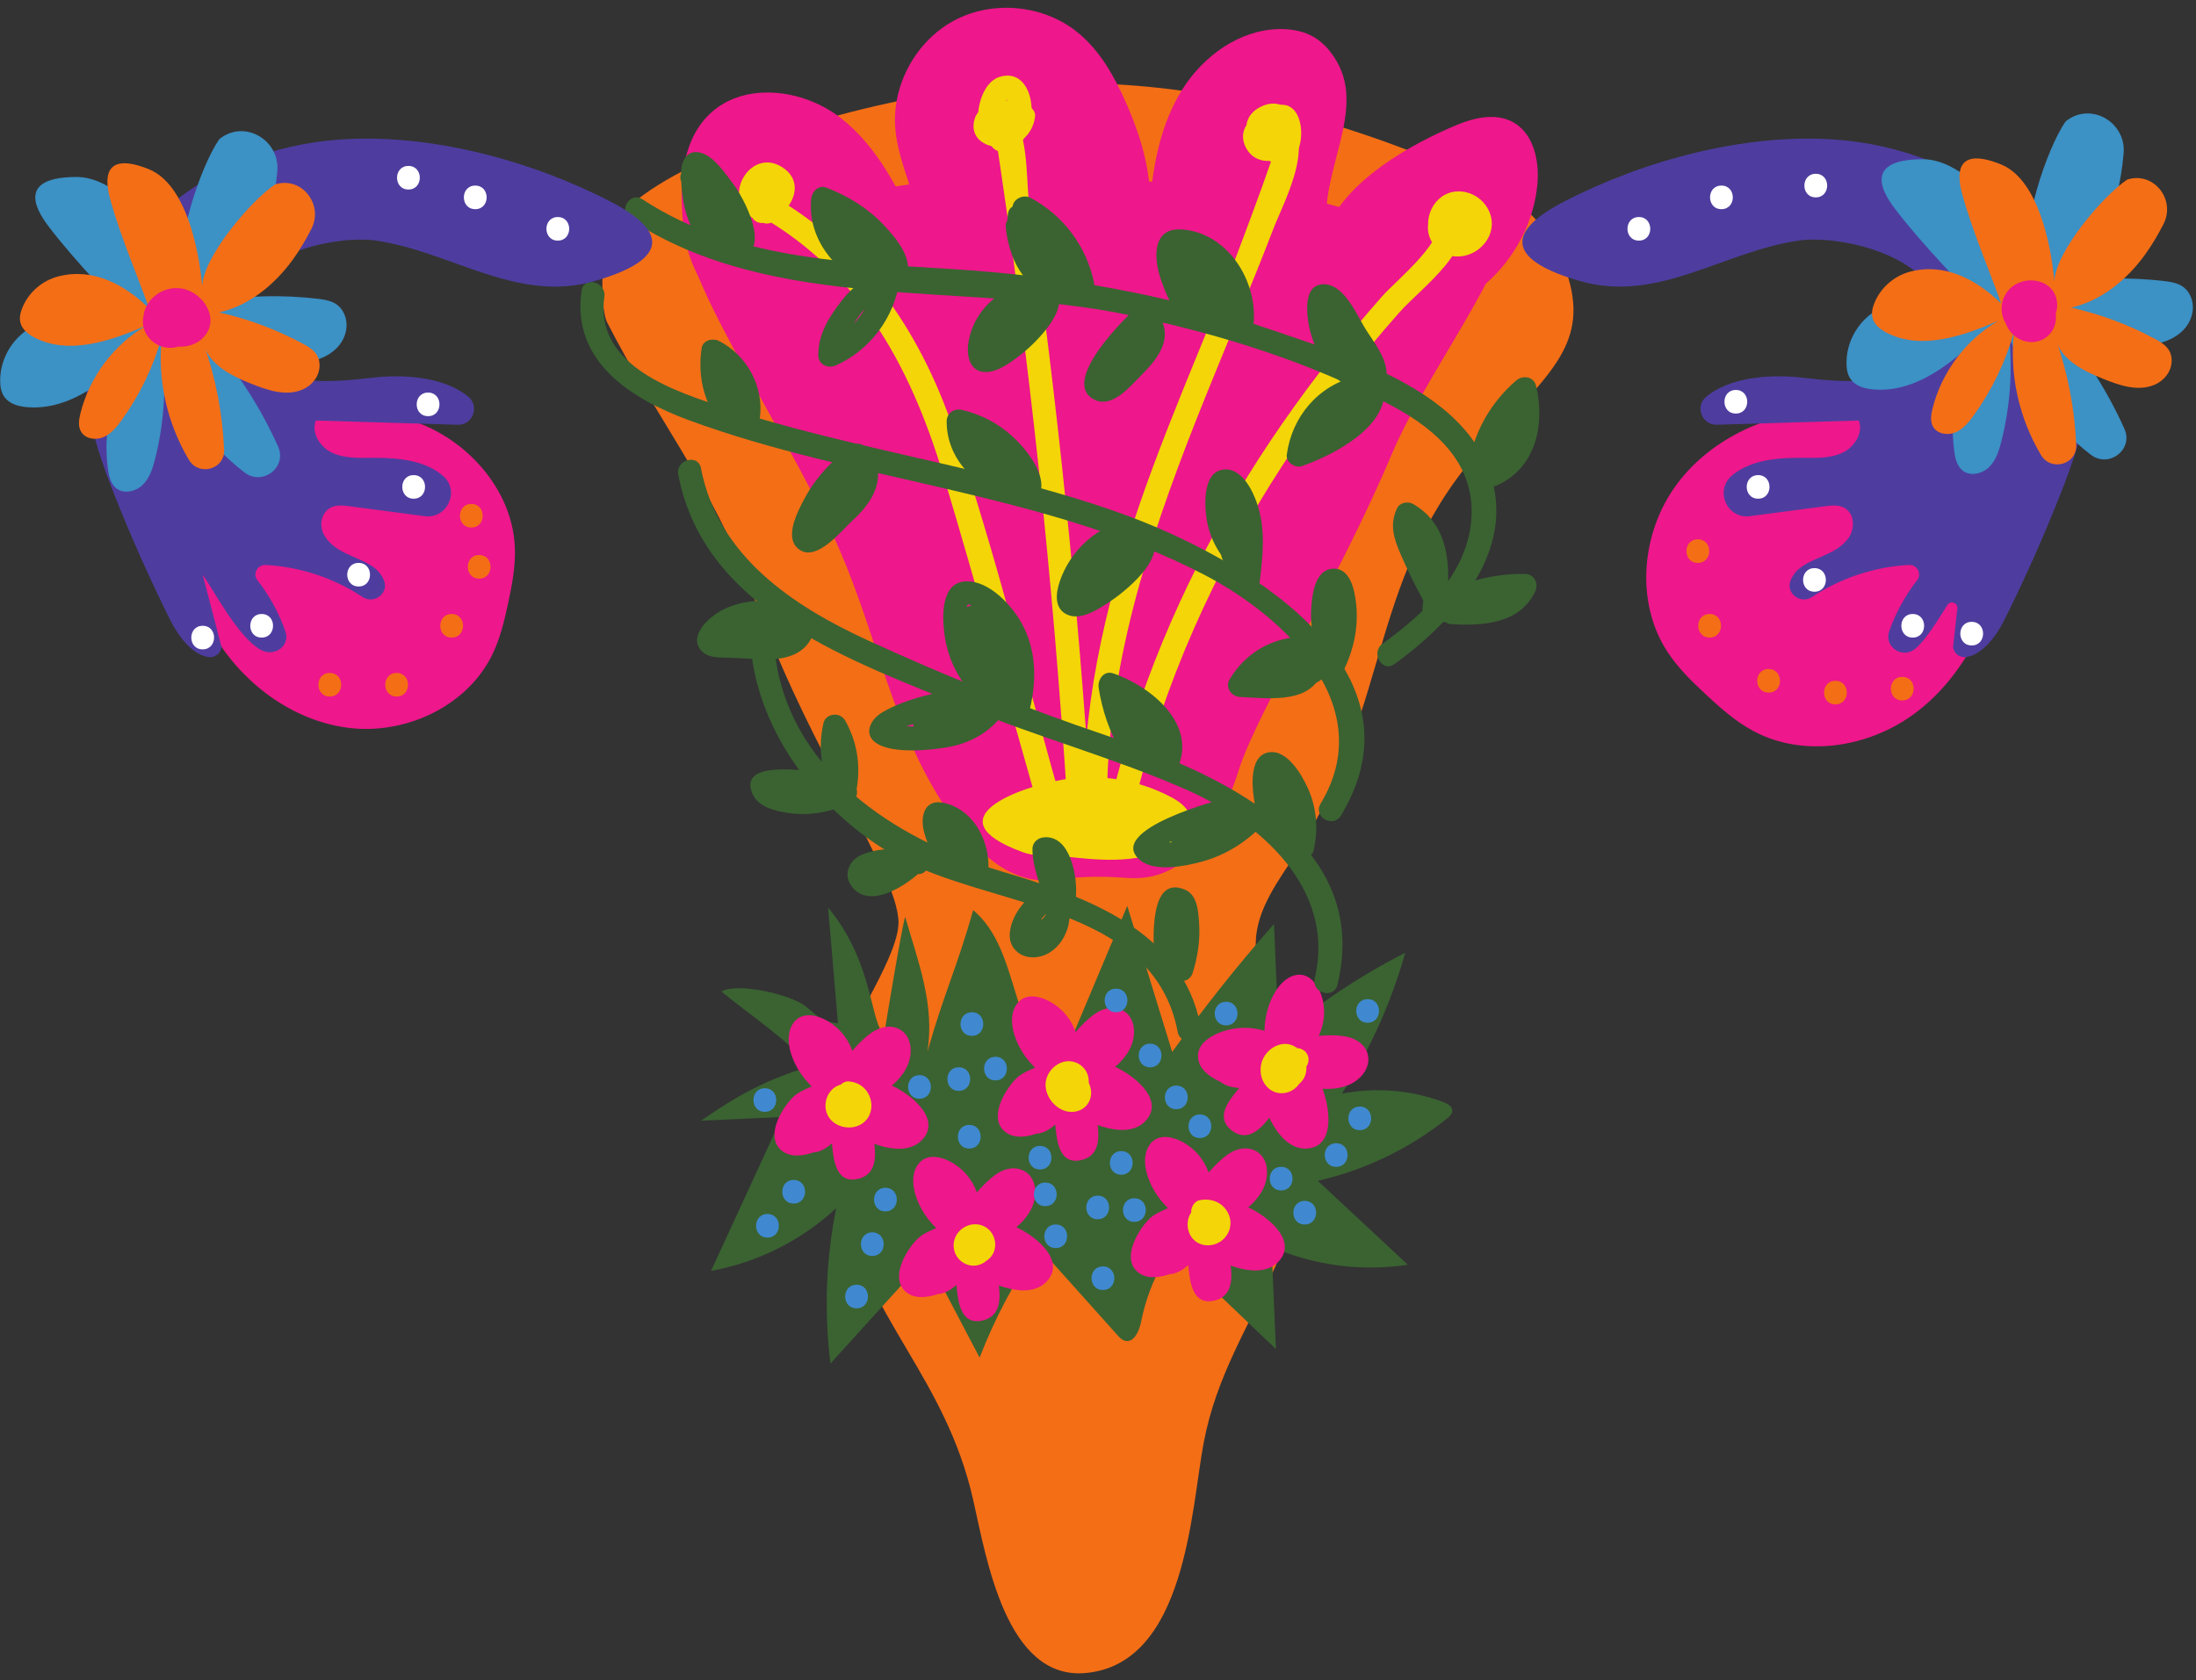 <?xml version="1.0" encoding="UTF-8"?><svg xmlns="http://www.w3.org/2000/svg" xmlns:xlink="http://www.w3.org/1999/xlink" height="1072.9" preserveAspectRatio="xMidYMid meet" version="1.0" viewBox="299.9 463.2 1402.1 1072.9" width="1402.1" zoomAndPan="magnify"><rect x="299.9" y="463.2" width="1402.1" height="1072.9" fill="#333333" stroke="none"/><g><g id="change1_1"><path d="M 1247.031 578.922 C 1076.34 503.41 933.781 493.48 754.441 563.73 C 748.625 566.012 704.531 584.988 690.051 608.109 C 684.059 617.672 682.457 659.059 687.57 669.121 C 717.633 728.281 754.621 773.078 779.605 840.449 C 808.98 919.641 834.891 958.629 862.531 1017.719 C 867.328 1027.98 872.191 1038.461 873.465 1049.699 C 875.965 1071.75 841.176 1117.762 837.641 1139.66 C 833.914 1162.738 830.629 1204.68 835.789 1227.48 C 853.691 1306.5 903.363 1342.07 921.262 1421.09 C 929.738 1458.5 942.266 1536.109 992.945 1531.641 C 1057.23 1525.961 1060.41 1426.84 1068.422 1384.609 C 1076.59 1341.57 1096.629 1311.691 1114.371 1271.641 C 1132.102 1231.59 1147.57 1176.719 1130.738 1136.281 C 1120.82 1112.461 1101.281 1091.25 1101.66 1065.441 C 1101.988 1043.602 1116.621 1025.051 1128.441 1006.68 C 1189.809 911.34 1172.219 829.262 1249.02 745.852 C 1290.691 700.578 1315.059 681.73 1300.109 637.012 C 1291.57 611.449 1271.672 589.828 1247.031 578.922" fill="#f46e16"/></g><g id="change2_1"><path d="M 1221.352 1166.949 C 1200.801 1159.281 1178.121 1157.43 1156.609 1161.66 C 1174.461 1133.879 1188.172 1103.441 1197.121 1071.66 C 1168.191 1086.371 1141.012 1104.531 1116.352 1125.641 C 1115.34 1101.52 1114.328 1077.398 1113.32 1053.281 C 1090.262 1079.379 1068.551 1106.68 1048.328 1135.039 C 1038.762 1103.941 1029.199 1072.828 1019.629 1041.73 C 1004.922 1076.73 990.211 1111.73 975.504 1146.73 C 944.348 1122.859 951.301 1069.68 921.266 1044.41 C 910.574 1082.148 902.711 1097.18 892.02 1134.93 C 896.836 1104.441 886.227 1077.969 877.816 1048.648 C 875.246 1057.828 865.973 1113.988 864.523 1123.281 C 855.457 1117.84 858.117 1078.23 828.641 1042.82 C 830.734 1067.469 832.824 1092.121 834.914 1116.781 C 823.109 1115.078 823.531 1113.129 814.16 1105.75 C 804.785 1098.359 770.852 1090.449 760.52 1096.41 C 779.289 1111.891 801.199 1125.84 817.105 1144.238 C 789.844 1152.309 770.867 1162.59 747.566 1178.871 C 764.762 1178.102 781.961 1177.328 799.156 1176.551 C 784.062 1209.309 768.969 1242.059 753.875 1274.82 C 783.625 1269.441 811.746 1255.328 833.836 1234.691 C 827.219 1267.281 825.969 1300.949 830.16 1333.941 C 850.676 1311.309 871.188 1288.691 891.703 1266.059 C 902.922 1287.441 914.141 1308.82 925.359 1330.199 C 935.008 1305.238 947.617 1281.43 962.84 1259.43 C 979.66 1278.219 996.48 1297 1013.301 1315.789 C 1014.66 1317.301 1016.121 1318.891 1018.078 1319.422 C 1023.949 1321.031 1027.34 1313.09 1028.52 1307.121 C 1031.109 1294 1035.828 1281.289 1042.441 1269.66 C 1043.859 1267.148 1045.859 1264.398 1048.738 1264.328 C 1051.02 1264.27 1052.922 1265.949 1054.57 1267.52 C 1074.57 1286.59 1094.559 1305.66 1114.551 1324.73 C 1113.621 1302.988 1112.68 1281.262 1111.75 1259.52 C 1138.898 1271.391 1169.449 1275.379 1198.738 1270.871 C 1179.578 1253.012 1160.43 1235.141 1141.27 1217.281 C 1171.328 1210.48 1199.809 1196.75 1223.852 1177.48 C 1225.398 1176.238 1227.051 1174.738 1227.148 1172.77 C 1227.309 1169.828 1224.102 1167.98 1221.352 1166.949" fill="#3a6331"/></g><g id="change3_1"><path d="M 926.305 1237.289 C 925.32 1225.301 920.594 1214.52 910.469 1207.379 C 903.297 1202.32 891.695 1198.398 885.73 1207.27 C 874.379 1224.141 900.348 1261.762 920.121 1255.102 C 924.746 1253.551 927.113 1248.461 924.621 1244.039 C 918.629 1233.41 911.457 1224.672 902.051 1216.809 C 898.504 1220.359 894.953 1223.91 891.402 1227.461 C 895.785 1230.852 899.703 1234.801 904.047 1238.191 C 912.703 1244.961 908.262 1240.16 905.043 1243.078 C 899.859 1247.781 891.047 1248.941 885.512 1254.539 C 877.668 1262.488 867.188 1281.059 879.691 1289.289 C 896.992 1300.672 943.809 1266.469 927.469 1248.68 C 925.762 1246.82 922.555 1245.91 920.145 1246.738 C 907.977 1250.961 893.594 1264.59 888.496 1276.359 C 887.039 1279.719 887.293 1282.66 889.676 1285.48 C 903.137 1301.441 929.758 1267.512 920.914 1253.379 C 919.16 1250.578 915.676 1248.98 912.41 1249.922 C 902.559 1252.77 896.43 1260.961 891.734 1269.719 C 887.914 1276.84 895.355 1282.898 902.035 1280.02 C 910.406 1276.41 915.617 1271.719 921.086 1264.531 C 916.754 1264.531 912.418 1264.531 908.086 1264.531 C 912.785 1273.102 905.605 1311.629 927.355 1306.488 C 949.438 1301.262 930.371 1264.371 931.949 1252.512 C 930.703 1254.68 929.461 1256.84 928.219 1259.012 C 933.441 1255.211 953.895 1263.16 953.434 1269.609 C 952.938 1276.488 931.758 1264.98 927.426 1261.891 C 926.824 1266.48 926.227 1271.059 925.625 1275.648 C 933.887 1273.191 940.391 1273.059 948.848 1275.441 C 958.234 1278.09 962.023 1263.91 952.852 1260.922 C 951.117 1260.359 933.406 1255.641 933.656 1256.141 C 934.078 1256.98 945.102 1249.922 946.266 1249.039 C 953.344 1243.711 959.723 1236.309 960.73 1227.16 C 962.477 1211.309 948.512 1204.469 936.066 1212.988 C 926.723 1219.398 905.922 1241.641 916.227 1253.77 C 929.734 1269.672 948.863 1241.449 953.457 1231.629 C 955.93 1226.352 951.703 1218.02 944.953 1220.57 C 933.402 1224.941 925.086 1231.57 918.699 1242.172 C 913.688 1250.5 926.707 1258.078 931.703 1249.77 C 936.051 1242.559 941.02 1238.09 948.957 1235.09 C 946.121 1231.41 943.289 1227.719 940.453 1224.031 C 938.949 1227.238 930.199 1244.969 925.352 1241.941 C 926.594 1244.109 927.84 1246.281 929.082 1248.449 C 928.637 1245.039 936.602 1229.48 941.09 1228.59 C 949.23 1226.98 933.816 1239.34 932.398 1240.172 C 925.691 1244.102 920.266 1244.551 915.48 1250.84 C 914.504 1252.121 914.098 1255.16 914.719 1256.641 C 920.363 1270.039 936.012 1271.262 948.848 1275.441 C 950.184 1270.602 951.52 1265.762 952.852 1260.922 C 941.953 1257.852 932.488 1257.891 921.621 1261.129 C 915.031 1263.09 914.664 1271.211 919.824 1274.891 C 931.18 1283 957.164 1294.75 968.887 1280.801 C 980.406 1267.09 959.309 1251.43 948.391 1246.77 C 938.184 1242.422 916.543 1238.449 916.496 1255.449 C 916.488 1259.07 918.656 1262.578 919.582 1266.012 C 921.078 1270.961 921.969 1276.039 922.258 1281.219 C 921.074 1288.129 922.07 1288.898 925.242 1283.539 C 927.867 1275.469 924.949 1263.961 921.086 1256.93 C 918.102 1251.48 911.309 1252.68 908.086 1256.93 C 904.555 1261.871 900.004 1265.238 894.434 1267.02 C 897.867 1270.449 901.301 1273.891 904.738 1277.32 C 907.258 1272.621 910.816 1266.059 916.414 1264.441 C 913.582 1263.289 910.746 1262.141 907.91 1260.98 C 909.605 1263.691 897.395 1271.359 900.324 1274.828 C 900.715 1277.871 901.105 1280.922 901.5 1283.961 C 904.715 1276.539 916.09 1264.059 924.145 1261.262 C 921.703 1260.621 919.262 1259.969 916.82 1259.328 C 914.391 1256.68 901.281 1271.699 899.648 1272.738 C 887.883 1280.23 890.926 1270.531 896.16 1265.191 C 904.004 1257.199 915.668 1260.039 922.871 1253.09 C 935.934 1240.488 909.84 1222.84 902.051 1216.809 C 894.57 1211.02 883.852 1221.148 891.402 1227.461 C 899.828 1234.5 906.215 1242.051 911.617 1251.641 C 913.117 1247.961 914.617 1244.27 916.117 1240.578 C 909.172 1242.922 901.312 1227.629 900.461 1222.148 C 897.176 1215.898 898.617 1215.91 904.785 1222.18 C 908.895 1226.309 911.047 1231.352 911.242 1237.289 C 912.027 1246.891 927.094 1246.969 926.305 1237.289" fill="#ee178b"/></g><g id="change3_2"><path d="M 846.789 1146.852 C 845.809 1134.852 841.082 1124.07 830.953 1116.941 C 823.785 1111.879 812.184 1107.961 806.219 1116.82 C 794.867 1133.691 820.836 1171.309 840.609 1164.66 C 845.234 1163.102 847.602 1158.02 845.109 1153.602 C 839.113 1142.961 831.945 1134.219 822.539 1126.371 C 818.988 1129.922 815.441 1133.469 811.891 1137.02 C 816.273 1140.398 820.191 1144.359 824.531 1147.75 C 833.191 1154.512 828.75 1149.719 825.531 1152.641 C 820.348 1157.34 811.535 1158.488 806 1164.102 C 798.152 1172.051 787.676 1190.621 800.18 1198.852 C 817.48 1210.23 864.297 1176.02 847.957 1158.238 C 846.25 1156.379 843.043 1155.461 840.633 1156.301 C 828.465 1160.52 814.078 1174.148 808.984 1185.91 C 807.527 1189.281 807.781 1192.211 810.16 1195.039 C 823.621 1211 850.242 1177.07 841.402 1162.941 C 839.648 1160.129 836.164 1158.531 832.898 1159.48 C 823.047 1162.328 816.918 1170.512 812.219 1179.27 C 808.402 1186.398 815.844 1192.461 822.523 1189.578 C 830.895 1185.961 836.105 1181.27 841.574 1174.078 C 837.238 1174.078 832.906 1174.078 828.57 1174.078 C 833.273 1182.66 826.094 1221.191 847.844 1216.039 C 869.926 1210.809 850.859 1173.93 852.438 1162.059 C 851.191 1164.23 849.949 1166.398 848.707 1168.57 C 853.93 1164.77 874.383 1172.719 873.922 1179.16 C 873.426 1186.051 852.246 1174.539 847.914 1171.441 C 847.312 1176.031 846.715 1180.621 846.113 1185.211 C 854.371 1182.75 860.879 1182.621 869.336 1185 C 878.723 1187.641 882.512 1173.469 873.34 1170.48 C 871.605 1169.91 853.891 1165.191 854.145 1165.699 C 854.566 1166.539 865.59 1159.48 866.754 1158.602 C 873.832 1153.27 880.211 1145.871 881.219 1136.719 C 882.965 1120.859 868.996 1114.031 856.555 1122.551 C 847.211 1128.949 826.406 1151.191 836.715 1163.328 C 850.223 1179.23 869.352 1151.012 873.945 1141.191 C 876.418 1135.898 872.191 1127.578 865.441 1130.129 C 853.891 1134.5 845.57 1141.129 839.188 1151.73 C 834.176 1160.051 847.191 1167.629 852.191 1159.328 C 856.539 1152.109 861.508 1147.648 869.445 1144.648 C 866.609 1140.961 863.777 1137.281 860.941 1133.59 C 859.438 1136.801 850.688 1154.52 845.84 1151.5 C 847.082 1153.672 848.324 1155.84 849.57 1158 C 849.121 1154.602 857.09 1139.039 861.578 1138.148 C 869.719 1136.539 854.305 1148.891 852.887 1149.719 C 846.18 1153.66 840.754 1154.102 835.969 1160.398 C 834.992 1161.68 834.586 1164.711 835.207 1166.199 C 840.852 1179.602 856.5 1180.82 869.336 1185 C 870.672 1180.16 872.008 1175.32 873.34 1170.48 C 862.441 1167.41 852.977 1167.449 842.109 1170.691 C 835.52 1172.648 835.152 1180.762 840.312 1184.449 C 851.668 1192.559 877.652 1204.301 889.375 1190.352 C 900.891 1176.648 879.797 1160.98 868.879 1156.328 C 858.672 1151.98 837.027 1148 836.984 1165 C 836.977 1168.629 839.145 1172.141 840.07 1175.559 C 841.566 1180.52 842.457 1185.59 842.746 1190.781 C 841.562 1197.691 842.559 1198.461 845.73 1193.102 C 848.355 1185.031 845.434 1173.52 841.574 1166.48 C 838.59 1161.039 831.797 1162.238 828.57 1166.48 C 825.043 1171.43 820.492 1174.789 814.922 1176.57 C 818.355 1180.012 821.789 1183.441 825.223 1186.879 C 827.746 1182.172 831.305 1175.621 836.902 1174 C 834.07 1172.852 831.234 1171.691 828.398 1170.539 C 830.09 1173.238 817.883 1180.922 820.809 1184.391 C 821.203 1187.43 821.594 1190.469 821.988 1193.512 C 825.199 1186.102 836.574 1173.609 844.633 1170.82 C 842.191 1170.18 839.75 1169.531 837.309 1168.879 C 834.875 1166.238 821.77 1181.262 820.137 1182.301 C 808.371 1189.781 811.41 1180.09 816.648 1174.75 C 824.492 1166.75 836.156 1169.602 843.359 1162.648 C 856.422 1150.051 830.328 1132.391 822.539 1126.371 C 815.059 1120.578 804.34 1130.711 811.891 1137.02 C 820.316 1144.051 826.699 1151.609 832.105 1161.199 C 833.605 1157.512 835.105 1153.828 836.605 1150.141 C 829.66 1152.48 821.801 1137.191 820.945 1131.699 C 817.664 1125.461 819.105 1125.469 825.273 1131.73 C 829.383 1135.871 831.531 1140.91 831.73 1146.852 C 832.516 1156.441 847.582 1156.531 846.789 1146.852" fill="#ee178b"/></g><g id="change3_3"><path d="M 989.379 1134.84 C 988.398 1122.84 983.672 1112.059 973.543 1104.922 C 966.375 1099.871 954.773 1095.949 948.809 1104.809 C 937.457 1121.68 963.426 1159.301 983.199 1152.648 C 987.82 1151.09 990.191 1146.012 987.699 1141.59 C 981.703 1130.949 974.531 1122.211 965.129 1114.352 C 961.578 1117.898 958.031 1121.449 954.48 1125 C 958.863 1128.391 962.781 1132.352 967.121 1135.738 C 975.777 1142.5 971.34 1137.699 968.121 1140.629 C 962.938 1145.328 954.125 1146.48 948.59 1152.09 C 940.742 1160.031 930.262 1178.609 942.77 1186.828 C 960.07 1198.219 1006.879 1164.012 990.547 1146.219 C 988.84 1144.359 985.633 1143.449 983.219 1144.289 C 971.055 1148.512 956.668 1162.141 951.574 1173.898 C 950.113 1177.27 950.367 1180.199 952.75 1183.031 C 966.215 1198.988 992.836 1165.051 983.992 1150.93 C 982.238 1148.121 978.754 1146.52 975.488 1147.469 C 965.637 1150.32 959.508 1158.5 954.809 1167.262 C 950.992 1174.379 958.434 1180.449 965.113 1177.559 C 973.484 1173.949 978.695 1169.262 984.164 1162.07 C 979.828 1162.07 975.496 1162.07 971.16 1162.07 C 975.863 1170.648 968.684 1209.18 990.434 1204.031 C 1012.512 1198.801 993.449 1161.91 995.023 1150.051 C 993.781 1152.219 992.539 1154.391 991.297 1156.551 C 996.516 1152.762 1016.969 1160.711 1016.512 1167.148 C 1016.02 1174.039 994.836 1162.531 990.504 1159.43 C 989.902 1164.02 989.301 1168.609 988.703 1173.191 C 996.961 1170.738 1003.469 1170.609 1011.93 1172.988 C 1021.309 1175.629 1025.102 1161.461 1015.93 1158.469 C 1014.199 1157.898 996.48 1153.18 996.734 1153.691 C 997.156 1154.531 1008.18 1147.469 1009.34 1146.59 C 1016.422 1141.262 1022.801 1133.859 1023.809 1124.711 C 1025.551 1108.852 1011.59 1102.02 999.145 1110.539 C 989.797 1116.941 968.996 1139.18 979.305 1151.32 C 992.812 1167.219 1011.941 1139 1016.531 1129.18 C 1019.012 1123.891 1014.781 1115.57 1008.031 1118.121 C 996.48 1122.48 988.16 1129.121 981.777 1139.719 C 976.766 1148.039 989.781 1155.621 994.781 1147.32 C 999.129 1140.102 1004.102 1135.641 1012.031 1132.641 C 1009.199 1128.949 1006.359 1125.27 1003.531 1121.578 C 1002.031 1124.789 993.273 1142.512 988.43 1139.488 C 989.672 1141.66 990.914 1143.82 992.156 1145.988 C 991.715 1142.59 999.68 1127.031 1004.172 1126.141 C 1012.309 1124.531 996.895 1136.879 995.477 1137.711 C 988.77 1141.648 983.344 1142.09 978.555 1148.379 C 977.582 1149.66 977.172 1152.699 977.797 1154.191 C 983.438 1167.59 999.09 1168.801 1011.93 1172.988 C 1013.262 1168.148 1014.59 1163.309 1015.93 1158.469 C 1005.031 1155.398 995.566 1155.441 984.699 1158.672 C 978.109 1160.641 977.738 1168.75 982.902 1172.441 C 994.258 1180.539 1020.238 1192.289 1031.961 1178.34 C 1043.48 1164.641 1022.379 1148.969 1011.469 1144.32 C 1001.262 1139.969 979.617 1135.988 979.574 1152.988 C 979.566 1156.621 981.734 1160.121 982.656 1163.551 C 984.156 1168.512 985.047 1173.578 985.336 1178.77 C 984.152 1185.68 985.148 1186.449 988.32 1181.09 C 990.945 1173.02 988.023 1161.512 984.164 1154.469 C 981.18 1149.031 974.387 1150.23 971.16 1154.469 C 967.633 1159.422 963.082 1162.781 957.512 1164.559 C 960.945 1168 964.379 1171.43 967.812 1174.859 C 970.336 1170.16 973.895 1163.609 979.492 1161.988 C 976.656 1160.84 973.824 1159.68 970.988 1158.531 C 972.68 1161.23 960.473 1168.91 963.398 1172.379 C 963.793 1175.422 964.184 1178.461 964.574 1181.5 C 967.789 1174.078 979.164 1161.602 987.223 1158.809 C 984.781 1158.16 982.34 1157.52 979.898 1156.871 C 977.465 1154.219 964.359 1169.25 962.727 1170.289 C 950.961 1177.77 954 1168.078 959.238 1162.738 C 967.078 1154.738 978.746 1157.578 985.949 1150.641 C 999.012 1138.039 972.914 1120.379 965.129 1114.352 C 957.648 1108.559 946.93 1118.691 954.48 1125 C 962.906 1132.039 969.289 1139.602 974.695 1149.191 C 976.195 1145.5 977.695 1141.809 979.195 1138.129 C 972.25 1140.461 964.391 1125.18 963.535 1119.691 C 960.254 1113.441 961.695 1113.449 967.863 1119.719 C 971.969 1123.859 974.121 1128.898 974.32 1134.84 C 975.105 1144.43 990.172 1144.512 989.379 1134.84" fill="#ee178b"/></g><g id="change3_4"><path d="M 1074.301 1224.578 C 1073.32 1212.578 1068.59 1201.801 1058.469 1194.66 C 1051.301 1189.609 1039.699 1185.691 1033.73 1194.551 C 1022.379 1211.422 1048.352 1249.039 1068.121 1242.391 C 1072.738 1240.828 1075.109 1235.75 1072.621 1231.328 C 1066.629 1220.691 1059.461 1211.949 1050.051 1204.102 C 1046.5 1207.648 1042.949 1211.191 1039.398 1214.738 C 1043.781 1218.129 1047.699 1222.09 1052.039 1225.48 C 1060.699 1232.238 1056.262 1227.449 1053.039 1230.371 C 1047.859 1235.07 1039.051 1236.219 1033.512 1241.828 C 1025.672 1249.781 1015.191 1268.352 1027.691 1276.578 C 1044.988 1287.961 1091.809 1253.75 1075.469 1235.961 C 1073.762 1234.109 1070.551 1233.191 1068.141 1234.031 C 1055.98 1238.25 1041.59 1251.879 1036.5 1263.641 C 1035.039 1267.012 1035.289 1269.941 1037.672 1272.77 C 1051.141 1288.73 1077.762 1254.801 1068.922 1240.672 C 1067.16 1237.859 1063.68 1236.262 1060.41 1237.211 C 1050.559 1240.059 1044.43 1248.238 1039.73 1257 C 1035.922 1264.121 1043.359 1270.191 1050.031 1267.309 C 1058.41 1263.691 1063.621 1259 1069.09 1251.809 C 1064.75 1251.809 1060.422 1251.809 1056.078 1251.809 C 1060.789 1260.391 1053.609 1298.922 1075.359 1293.77 C 1097.441 1288.539 1078.371 1251.648 1079.949 1239.789 C 1078.699 1241.961 1077.461 1244.129 1076.219 1246.301 C 1081.441 1242.5 1101.891 1250.449 1101.43 1256.891 C 1100.941 1263.781 1079.762 1252.27 1075.43 1249.172 C 1074.828 1253.762 1074.23 1258.352 1073.629 1262.941 C 1081.879 1260.48 1088.391 1260.352 1096.852 1262.73 C 1106.23 1265.371 1110.02 1251.199 1100.852 1248.211 C 1099.121 1247.641 1081.398 1242.922 1081.66 1243.43 C 1082.078 1244.27 1093.102 1237.211 1094.27 1236.328 C 1101.34 1231 1107.719 1223.602 1108.73 1214.449 C 1110.48 1198.59 1096.512 1191.762 1084.07 1200.281 C 1074.719 1206.68 1053.922 1228.922 1064.23 1241.059 C 1077.738 1256.961 1096.859 1228.738 1101.461 1218.922 C 1103.93 1213.629 1099.699 1205.309 1092.949 1207.859 C 1081.398 1212.219 1073.078 1218.859 1066.699 1229.461 C 1061.691 1237.781 1074.711 1245.359 1079.699 1237.059 C 1084.051 1229.84 1089.02 1225.379 1096.961 1222.379 C 1094.121 1218.691 1091.289 1215.012 1088.449 1211.32 C 1086.949 1214.531 1078.199 1232.25 1073.352 1229.23 C 1074.602 1231.398 1075.84 1233.559 1077.078 1235.73 C 1076.641 1232.328 1084.602 1216.77 1089.09 1215.879 C 1097.23 1214.27 1081.82 1226.621 1080.398 1227.449 C 1073.691 1231.391 1068.27 1231.828 1063.48 1238.121 C 1062.5 1239.398 1062.102 1242.441 1062.719 1243.93 C 1068.359 1257.328 1084.012 1258.551 1096.852 1262.73 C 1098.18 1257.891 1099.52 1253.051 1100.852 1248.211 C 1089.949 1245.141 1080.488 1245.18 1069.621 1248.41 C 1063.031 1250.379 1062.66 1258.488 1067.82 1262.18 C 1079.18 1270.281 1105.16 1282.031 1116.891 1268.078 C 1128.398 1254.379 1107.309 1238.711 1096.391 1234.059 C 1086.18 1229.711 1064.539 1225.73 1064.5 1242.73 C 1064.488 1246.359 1066.66 1249.859 1067.578 1253.289 C 1069.078 1258.25 1069.969 1263.32 1070.262 1268.512 C 1069.078 1275.422 1070.07 1276.191 1073.238 1270.828 C 1075.871 1262.762 1072.949 1251.25 1069.09 1244.211 C 1066.102 1238.77 1059.309 1239.969 1056.078 1244.211 C 1052.551 1249.16 1048 1252.52 1042.43 1254.301 C 1045.871 1257.738 1049.301 1261.172 1052.738 1264.602 C 1055.262 1259.898 1058.82 1253.352 1064.422 1251.73 C 1061.578 1250.578 1058.75 1249.422 1055.91 1248.27 C 1057.602 1250.969 1045.398 1258.648 1048.32 1262.121 C 1048.711 1265.16 1049.109 1268.199 1049.5 1271.238 C 1052.711 1263.82 1064.09 1251.34 1072.148 1248.551 C 1069.699 1247.898 1067.262 1247.262 1064.82 1246.609 C 1062.391 1243.969 1049.281 1258.988 1047.648 1260.031 C 1035.879 1267.512 1038.922 1257.82 1044.16 1252.48 C 1052 1244.48 1063.672 1247.32 1070.871 1240.379 C 1083.93 1227.781 1057.84 1210.121 1050.051 1204.102 C 1042.57 1198.309 1031.852 1208.441 1039.398 1214.738 C 1047.828 1221.781 1054.211 1229.34 1059.621 1238.93 C 1061.121 1235.238 1062.621 1231.551 1064.121 1227.871 C 1057.172 1230.199 1049.309 1214.922 1048.461 1209.43 C 1045.18 1203.191 1046.621 1203.191 1052.789 1209.461 C 1056.891 1213.602 1059.051 1218.641 1059.238 1224.578 C 1060.031 1234.172 1075.09 1234.25 1074.301 1224.578" fill="#ee178b"/></g><g id="change3_5"><path d="M 1135.012 1135.809 C 1143.391 1125.488 1147.891 1112.789 1143.809 1099.5 C 1141.16 1090.879 1134.141 1082.512 1124.34 1086.809 C 1106.691 1094.57 1098.961 1137.25 1119.828 1144.828 C 1123.621 1146.199 1128.129 1143.262 1129.102 1139.57 C 1132.211 1127.629 1133.23 1116.59 1132.09 1104.23 C 1127.07 1104.23 1122.051 1104.23 1117.031 1104.23 C 1117.559 1108.281 1120.379 1121.02 1118.559 1124.898 C 1120.738 1128.16 1120.449 1128.621 1117.699 1126.27 C 1115.531 1124.68 1113.16 1123.469 1110.578 1122.641 C 1104.039 1120.039 1096.961 1119.129 1089.961 1119.828 C 1079.211 1120.898 1060.59 1128.012 1065.648 1142.191 C 1072.102 1160.289 1127.16 1168.422 1127.93 1144.781 C 1128.012 1142.328 1126.48 1139.359 1124.199 1138.281 C 1112.469 1132.73 1092.68 1132.32 1080.699 1137.191 C 1077.359 1138.551 1075.449 1140.809 1075.172 1144.449 C 1073.621 1165.199 1116.309 1160.012 1119.91 1143.641 C 1120.609 1140.461 1119.469 1136.77 1116.449 1135.141 C 1107.281 1130.199 1097.371 1131.922 1087.66 1134.719 C 1080.051 1136.91 1081 1146.672 1087.66 1149.238 C 1096.219 1152.539 1103.301 1152.859 1112.301 1151.551 C 1109.211 1148.461 1106.121 1145.379 1103.031 1142.289 C 1100.27 1152.809 1069.219 1172.199 1086.469 1185.23 C 1105.359 1199.512 1119.379 1157.672 1128.391 1150.629 C 1125.949 1151.27 1123.512 1151.922 1121.07 1152.57 C 1130.199 1153.922 1134.328 1180.609 1130.672 1179.672 C 1123.211 1177.75 1119.781 1160.531 1118.641 1154.09 C 1114.961 1156.922 1111.27 1159.762 1107.578 1162.59 C 1115.25 1166.641 1120.059 1171.129 1124.469 1178.801 C 1129.309 1187.25 1141.941 1179.77 1137.469 1171.199 C 1135.988 1168.352 1129.43 1150.379 1124.16 1153.09 C 1124.359 1152.988 1139.789 1158 1140.93 1158.16 C 1149.59 1159.379 1159.762 1158.352 1166.762 1152.609 C 1177.789 1143.559 1175.121 1129.641 1161.52 1125.691 C 1150.5 1122.488 1117.879 1124.141 1116.328 1140.398 C 1114.34 1161.328 1148.73 1154.211 1158.441 1150.719 C 1163.75 1148.809 1166.781 1139.73 1160.23 1136.961 C 1148.641 1132.059 1138.539 1130.91 1126.199 1133.93 C 1116.789 1136.23 1120.77 1150.75 1130.199 1148.449 C 1137.781 1145.949 1145.262 1146.449 1152.629 1149.961 C 1153.23 1145.379 1153.828 1140.789 1154.43 1136.199 C 1152.762 1136.801 1137.891 1140.281 1138.43 1141.289 C 1144.828 1136.949 1149.102 1137.02 1151.25 1141.52 C 1154.871 1146.309 1150.852 1146.66 1139.199 1142.559 C 1131.16 1140.91 1126.109 1136.648 1117.828 1137.859 C 1115.129 1138.25 1113.469 1140.852 1112.57 1143.121 C 1107.84 1155.059 1119.109 1168.52 1124.469 1178.801 C 1128.801 1176.27 1133.141 1173.738 1137.469 1171.199 C 1131.871 1161.441 1125.148 1154.852 1115.18 1149.59 C 1109.051 1146.352 1102.98 1151.66 1104.121 1158.09 C 1106.551 1171.789 1116.898 1198.449 1135.039 1196.629 C 1153.422 1194.789 1148.488 1167.801 1143.551 1156.719 C 1138.559 1145.539 1125.551 1129.52 1114.23 1143.328 C 1111.219 1147 1109.93 1152.379 1107.309 1156.449 C 1104.441 1160.922 1091.309 1173.93 1103.809 1166.219 C 1110.559 1162.051 1115.609 1153.68 1117.551 1146.289 C 1119.148 1140.23 1113.809 1136.219 1108.289 1137.031 C 1102.371 1138.102 1096.828 1137.328 1091.66 1134.719 C 1091.66 1139.559 1091.66 1144.398 1091.66 1149.238 C 1097.379 1146.578 1103.109 1146.211 1108.852 1148.141 C 1107.699 1145.309 1106.539 1142.469 1105.391 1139.641 C 1100.34 1141.25 1095.289 1142.859 1090.23 1144.449 C 1088.391 1146.871 1086.551 1149.289 1084.699 1151.711 C 1089.879 1149.609 1096.102 1149.738 1101.539 1149.762 C 1103.621 1149.77 1121.078 1151.91 1110.328 1142.469 C 1104.57 1137.41 1081.77 1149.75 1079.621 1134.191 C 1078.969 1136.629 1078.328 1139.07 1077.68 1141.512 C 1090.91 1127.102 1103.109 1138.961 1116.289 1143.219 C 1119.719 1144.328 1124.52 1145 1127.871 1142.988 C 1138.52 1136.57 1133.25 1113.031 1132.09 1104.23 C 1130.852 1094.879 1116.121 1094.43 1117.031 1104.23 C 1118.031 1115.07 1117.34 1124.961 1114.57 1135.559 C 1117.66 1133.809 1120.75 1132.059 1123.84 1130.301 C 1119.02 1128.559 1125.141 1110.469 1127.148 1107.012 C 1134.82 1093.801 1126.199 1122.891 1124.359 1125.16 C 1118.309 1132.629 1128.898 1143.34 1135.012 1135.809" fill="#ee178b"/></g><g id="change4_1"><path d="M 833.559 1160.781 C 829.766 1165.211 829.652 1171.5 833.918 1175.762 C 838.234 1180.059 845.32 1179.262 848.914 1174.551 C 855.27 1166.23 847.594 1153.219 837.102 1155.719 C 827.035 1158.121 823.562 1171.551 830.762 1178.77 C 837.184 1185.211 849.359 1184.809 854.266 1176.691 C 857.008 1172.16 856.859 1166.5 854.43 1161.871 C 851.875 1157 847.227 1154.211 841.824 1153.809 C 837.766 1153.512 834.297 1157.488 834.297 1161.34 C 834.297 1165.672 837.754 1168.57 841.824 1168.871 C 841.293 1168.828 840.617 1168.73 841.547 1168.898 C 841.066 1168.809 840.43 1168.488 841.293 1168.891 C 840.785 1168.648 840.496 1168.16 841.102 1168.82 C 840.586 1168.262 840.828 1168 841 1168.691 C 841.195 1169.48 841.215 1169.078 841.02 1168.48 C 841.047 1168.57 841.484 1170.328 841.305 1169.191 C 841.145 1168.172 841.309 1169.391 841.266 1169.629 C 841.07 1170.711 841.434 1168.238 841.246 1169.32 C 841.129 1169.98 841.551 1168.77 841.672 1168.551 C 842.137 1167.699 841.004 1169.012 841.84 1168.41 C 842.246 1168.109 842.273 1168.078 841.922 1168.289 C 841.555 1168.488 841.605 1168.48 842.07 1168.27 C 842.629 1168.398 842.215 1168.211 841.652 1168.32 C 840.812 1168.48 842.664 1167.789 841.973 1168.23 C 841.762 1168.359 840.484 1168.012 841.559 1168.238 C 842.621 1168.469 841.355 1168.121 841.176 1168.051 C 840.176 1167.68 842.785 1168.852 841.184 1167.98 C 841.66 1168.238 842.008 1168.801 841.41 1168.121 C 841.762 1168.52 842.039 1169.109 841.59 1168.32 C 841.926 1168.91 841.824 1169.371 841.727 1168.488 C 841.793 1169.078 841.82 1169.43 841.727 1170.02 C 841.91 1168.84 841.887 1170.02 841.57 1170.051 C 841.668 1169.871 841.77 1169.691 841.867 1169.512 C 841.719 1169.68 841.566 1169.859 841.418 1170.039 C 841.559 1169.898 841.699 1169.75 841.84 1169.609 C 841.648 1169.77 841.457 1169.922 841.266 1170.078 C 840.746 1170.289 840.27 1170.461 839.695 1170.461 C 838.293 1170.449 837.195 1169.59 836.402 1168.52 C 837.188 1169.57 836.008 1167.441 836.27 1168.262 C 836.566 1169.18 836.133 1166.73 836.16 1167.672 C 836.148 1167.191 836.781 1165.441 837.828 1164.648 C 838.613 1163.898 839.621 1163.77 840.855 1164.289 C 842.328 1163.672 843.469 1163.91 844.27 1165.02 C 846.137 1166.77 845.98 1169.359 844.207 1171.43 C 846.852 1168.352 847.238 1163.809 844.207 1160.781 C 841.5 1158.078 836.219 1157.68 833.559 1160.781" fill="#f4d508"/></g><g id="change4_2"><path d="M 974.91 1157.43 C 974.559 1161.449 977.688 1165.32 981.492 1166.379 C 985.738 1167.559 989.418 1165.77 991.895 1162.32 C 990.992 1163.219 990.094 1164.121 989.191 1165.02 C 997.277 1159.672 997.035 1147.148 988.312 1142.43 C 978.574 1137.148 966.973 1146.211 967.48 1156.602 C 967.973 1166.66 978.305 1176.039 988.527 1172.559 C 994.344 1170.578 997.414 1164.691 996.375 1158.781 C 995.57 1154.199 992.633 1150.211 989.316 1147.078 C 982.273 1140.422 971.602 1151.051 978.668 1157.73 C 979.891 1158.879 980.629 1159.98 981.578 1161.32 C 981.559 1161.27 981.539 1161.211 981.52 1161.16 C 981.734 1162.25 981.809 1162.25 981.738 1161.148 C 981.602 1160.352 981.852 1159.66 982.488 1159.078 C 982.926 1158.82 983.359 1158.559 983.797 1158.301 C 984.91 1157.719 984.344 1158.859 983.805 1158.078 C 984.254 1158.73 983.301 1157.551 983.48 1157.738 C 983.023 1157.262 982.973 1157.141 982.719 1156.691 C 982.531 1156.359 982.688 1156.23 982.527 1156.148 C 982.887 1156.328 982.047 1155.41 982.336 1156.23 C 981.969 1156.539 981.973 1156.52 982.34 1156.16 C 982.707 1155.801 982.711 1155.781 982.352 1156.07 C 982.336 1155.23 983.75 1156.27 982.246 1155.988 C 981.793 1155.91 981.422 1155.84 981.027 1155.559 C 980.504 1155.199 980.395 1154.82 980.102 1154.32 C 980.66 1155.281 979.965 1154.43 980.262 1153.531 C 980.527 1152.73 981.27 1152.648 981.594 1152.02 C 981.086 1152.41 980.574 1152.809 980.066 1153.199 C 979.547 1153.84 979.047 1154.488 978.57 1155.172 C 979.469 1154.27 980.371 1153.371 981.27 1152.469 C 981.113 1152.539 980.961 1152.621 980.801 1152.699 C 982.07 1152.359 983.336 1152.012 984.602 1151.672 C 986.035 1152.512 987.465 1153.34 988.895 1154.18 C 989.238 1155.441 989.578 1156.711 989.922 1157.98 C 989.938 1157.789 989.953 1157.609 989.969 1157.43 C 990.324 1153.371 986.258 1149.898 982.441 1149.898 C 978.074 1149.898 975.266 1153.359 974.91 1157.43" fill="#f4d508"/></g><g id="change4_3"><path d="M 911.32 1257.77 C 910.465 1267.828 923.234 1273.609 930.738 1267.672 C 938.574 1261.449 935.887 1248.621 926.5 1245.648 C 917.656 1242.852 908.273 1249.949 908.781 1259.25 C 909.309 1268.879 919.949 1274.871 928.27 1269.441 C 933 1266.359 934.781 1260.422 932.547 1255.262 C 930.211 1249.871 924.465 1246.891 918.719 1248.352 C 914.777 1249.352 912.398 1253.75 913.461 1257.609 C 914.559 1261.609 918.77 1263.871 922.723 1262.871 C 919.82 1263.609 918.145 1261.379 918.812 1258.898 C 919.148 1257.66 919.484 1257.238 920.566 1256.609 C 921.121 1256.398 921.055 1256.398 920.367 1256.609 C 920.785 1256.43 921.203 1256.398 921.621 1256.52 C 922.664 1256.68 923.082 1257.289 923.684 1258.059 C 922.941 1257.102 923.676 1258.289 923.816 1258.941 C 923.816 1258.73 923.82 1258.52 923.82 1258.309 C 923.676 1259.27 923.711 1259.32 923.93 1258.469 C 923.641 1259.219 923.379 1259.488 922.777 1260.051 C 923.438 1259.691 923.523 1259.641 923.035 1259.891 C 922.727 1260.102 922.383 1260.172 921.996 1260.109 C 923.371 1259.859 921.211 1259.691 922.496 1260.172 C 921.754 1259.891 921.254 1259.73 920.781 1259.031 C 920.391 1258.449 920.516 1256.871 920.344 1258.109 C 920.578 1256.441 921.617 1255.211 923.473 1255.199 C 924.469 1255.191 925.242 1255.559 925.789 1256.391 C 926.129 1256.898 926.262 1259.16 926.379 1257.77 C 926.715 1253.828 922.676 1250.059 918.852 1250.238 C 914.484 1250.43 911.676 1253.551 911.32 1257.77" fill="#f4d508"/></g><g id="change4_4"><path d="M 1073.031 1235.641 C 1069.109 1234.422 1064.672 1235.559 1061.891 1238.609 C 1059.391 1241.359 1059.309 1244.5 1060.711 1247.738 C 1063.172 1253.41 1071.09 1255.211 1076.129 1252.07 C 1081.922 1248.449 1082.488 1240.07 1077.781 1235.32 C 1073.23 1230.73 1065.68 1231.578 1061.488 1236.172 C 1058.172 1239.82 1057.359 1245.238 1058.93 1249.84 C 1063 1261.73 1079.148 1260.941 1084.18 1250.219 C 1086.809 1244.609 1085.5 1238.34 1081.219 1233.941 C 1077.211 1229.82 1071.41 1228.578 1065.93 1229.648 C 1061.941 1230.43 1059.66 1235.211 1060.672 1238.91 C 1061.82 1243.09 1065.93 1244.949 1069.941 1244.172 C 1069.238 1244.23 1069.172 1244.25 1069.719 1244.23 C 1070.27 1244.25 1070.199 1244.219 1069.512 1244.148 C 1070.27 1244.398 1070.43 1244.43 1069.98 1244.219 C 1069.539 1244 1069.68 1244.078 1070.391 1244.449 C 1071.398 1245.16 1070.461 1244.238 1070.809 1244.852 C 1071.301 1245.672 1070.602 1244.422 1070.512 1244.23 C 1071.109 1245.512 1070.711 1244.301 1070.629 1243.738 C 1070.949 1243.172 1070.969 1243.121 1070.711 1243.578 C 1070.441 1244.031 1070.48 1244 1070.84 1243.512 C 1070.672 1243.68 1070.5 1243.852 1070.328 1244.02 C 1070.809 1243.648 1070.84 1243.602 1070.391 1243.871 C 1069.539 1243.828 1071.199 1243.711 1071.512 1243.762 C 1072.148 1243.871 1072.5 1244.25 1072.98 1244.641 C 1071.609 1243.531 1073.941 1245.289 1073.34 1245.57 C 1072.93 1245.75 1073.422 1242.75 1073.199 1245.262 C 1073.328 1243.77 1072.98 1246.18 1073.199 1245.25 C 1073.379 1244.531 1072.77 1246.141 1072.512 1246.398 C 1071.121 1247.801 1068.578 1247.43 1067.129 1245.969 C 1064.84 1243.648 1066.141 1238.309 1070.602 1238.578 C 1072 1238.672 1074.609 1242.211 1073.711 1240.141 C 1073.32 1243.18 1072.93 1246.219 1072.539 1249.262 C 1071.48 1250 1070.309 1250.301 1069.031 1250.16 C 1072.91 1251.371 1077.238 1248.73 1078.289 1244.898 C 1079.398 1240.859 1076.93 1236.859 1073.031 1235.641" fill="#f4d508"/></g><g id="change4_5"><path d="M 1125.891 1132.738 C 1116.629 1134.781 1112.289 1145.988 1116.898 1153.988 C 1119.059 1157.73 1123.531 1158.422 1127.199 1156.691 C 1136.391 1152.359 1135.699 1139.102 1128.828 1133.109 C 1119.922 1125.34 1107.09 1132.648 1105.059 1143.129 C 1104 1148.602 1105.512 1154.352 1109.73 1158.148 C 1114.641 1162.559 1121.93 1162.301 1126.891 1158.141 C 1137.539 1149.199 1127.422 1132.789 1114.641 1136.121 C 1105.27 1138.559 1109.238 1153.09 1118.648 1150.641 C 1115.859 1151.371 1115.539 1145.75 1118.738 1146.578 C 1121.078 1147.191 1118.82 1146.719 1119.52 1146.422 C 1119.949 1146.23 1119.551 1148.82 1119.73 1146.621 C 1119.738 1146.371 1119.75 1146.121 1119.762 1145.871 C 1119.68 1146.641 1119.73 1146.57 1119.93 1145.672 C 1119.191 1146.621 1120.359 1144.98 1120.469 1144.781 C 1120.121 1145.41 1121.141 1144.77 1120.352 1144.949 C 1122.172 1144.539 1119.988 1144.898 1119.91 1144.898 C 1121.711 1144.98 1119.512 1144.672 1119.199 1144.602 C 1118.512 1144 1118.469 1143.98 1119.09 1144.57 C 1118.949 1144.379 1118.809 1144.199 1118.672 1144.02 C 1119.078 1144.77 1119.109 1144.73 1118.77 1143.898 C 1118.828 1144.102 1118.898 1144.301 1118.969 1144.488 C 1118.738 1146.09 1118.93 1143.449 1119.059 1144.961 C 1119.199 1146.57 1119.609 1143.73 1119.309 1144.281 C 1118.969 1144.898 1121.129 1142.961 1119.602 1143.691 C 1123.031 1144.59 1126.469 1145.488 1129.898 1146.391 C 1130.051 1147.012 1130.059 1147.059 1129.93 1146.551 C 1129.789 1146.012 1129.801 1146.09 1129.98 1146.781 C 1129.711 1147.828 1129.852 1146.641 1130 1146.879 C 1130.211 1147.23 1130.41 1145.988 1130.059 1146.922 C 1129.898 1147.328 1128.18 1147.641 1129.891 1147.262 C 1133.859 1146.391 1136.191 1141.77 1135.148 1138 C 1134.031 1133.898 1129.871 1131.859 1125.891 1132.738" fill="#f4d508"/></g><g id="change5_1"><path d="M 912.062 1159.852 C 921.754 1159.852 921.77 1144.789 912.062 1144.789 C 902.375 1144.789 902.359 1159.852 912.062 1159.852" fill="#4089d0"/></g><g id="change5_2"><path d="M 856.844 1265.27 C 866.535 1265.27 866.551 1250.211 856.844 1250.211 C 847.156 1250.211 847.137 1265.27 856.844 1265.27" fill="#4089d0"/></g><g id="change5_3"><path d="M 806.645 1231.801 C 816.336 1231.801 816.352 1216.738 806.645 1216.738 C 796.957 1216.738 796.941 1231.801 806.645 1231.801" fill="#4089d0"/></g><g id="change5_4"><path d="M 1000.75 1241.84 C 1010.441 1241.84 1010.449 1226.781 1000.75 1226.781 C 991.059 1226.781 991.043 1241.84 1000.75 1241.84" fill="#4089d0"/></g><g id="change5_5"><path d="M 1050.949 1171.559 C 1060.641 1171.559 1060.648 1156.5 1050.949 1156.5 C 1041.262 1156.5 1041.238 1171.559 1050.949 1171.559" fill="#4089d0"/></g><g id="change5_6"><path d="M 1132.941 1245.191 C 1142.629 1245.191 1142.648 1230.129 1132.941 1230.129 C 1123.25 1230.129 1123.23 1245.191 1132.941 1245.191" fill="#4089d0"/></g><g id="change5_7"><path d="M 1168.078 1184.949 C 1177.77 1184.949 1177.781 1169.891 1168.078 1169.891 C 1158.391 1169.891 1158.371 1184.949 1168.078 1184.949" fill="#4089d0"/></g><g id="change5_8"><path d="M 788.238 1173.238 C 797.93 1173.238 797.945 1158.18 788.238 1158.18 C 778.551 1158.18 778.531 1173.238 788.238 1173.238" fill="#4089d0"/></g><g id="change5_9"><path d="M 1173.102 1116.34 C 1182.789 1116.34 1182.801 1101.281 1173.102 1101.281 C 1163.41 1101.281 1163.391 1116.34 1173.102 1116.34" fill="#4089d0"/></g><g id="change5_10"><path d="M 1082.738 1118.02 C 1092.43 1118.02 1092.449 1102.961 1082.738 1102.961 C 1073.051 1102.961 1073.031 1118.02 1082.738 1118.02" fill="#4089d0"/></g><g id="change5_11"><path d="M 1012.461 1109.648 C 1022.148 1109.648 1022.172 1094.59 1012.461 1094.59 C 1002.77 1094.59 1002.762 1109.648 1012.461 1109.648" fill="#4089d0"/></g><g id="change5_12"><path d="M 920.43 1124.711 C 930.121 1124.711 930.137 1109.648 920.43 1109.648 C 910.738 1109.648 910.723 1124.711 920.43 1124.711" fill="#4089d0"/></g><g id="change5_13"><path d="M 918.758 1196.66 C 928.445 1196.66 928.465 1181.602 918.758 1181.602 C 909.066 1181.602 909.051 1196.66 918.758 1196.66" fill="#4089d0"/></g><g id="change5_14"><path d="M 973.977 1260.25 C 983.664 1260.25 983.684 1245.191 973.977 1245.191 C 964.285 1245.191 964.27 1260.25 973.977 1260.25" fill="#4089d0"/></g><g id="change5_15"><path d="M 1015.809 1213.398 C 1025.5 1213.398 1025.512 1198.328 1015.809 1198.328 C 1006.121 1198.328 1006.102 1213.398 1015.809 1213.398" fill="#4089d0"/></g><g id="change5_16"><path d="M 1004.09 1287.02 C 1013.789 1287.02 1013.801 1271.961 1004.09 1271.961 C 994.406 1271.961 994.391 1287.02 1004.09 1287.02" fill="#4089d0"/></g><g id="change5_17"><path d="M 967.281 1233.469 C 976.973 1233.469 976.988 1218.41 967.281 1218.41 C 957.594 1218.41 957.574 1233.469 967.281 1233.469" fill="#4089d0"/></g><g id="change5_18"><path d="M 1117.879 1223.43 C 1127.57 1223.43 1127.59 1208.371 1117.879 1208.371 C 1108.191 1208.371 1108.172 1223.43 1117.879 1223.43" fill="#4089d0"/></g><g id="change5_19"><path d="M 865.211 1236.82 C 874.902 1236.82 874.918 1221.762 865.211 1221.762 C 855.52 1221.762 855.504 1236.82 865.211 1236.82" fill="#4089d0"/></g><g id="change5_20"><path d="M 846.805 1298.73 C 856.496 1298.73 856.512 1283.672 846.805 1283.672 C 837.113 1283.672 837.098 1298.73 846.805 1298.73" fill="#4089d0"/></g><g id="change5_21"><path d="M 789.914 1253.551 C 799.602 1253.551 799.617 1238.488 789.914 1238.488 C 780.223 1238.488 780.207 1253.551 789.914 1253.551" fill="#4089d0"/></g><g id="change5_22"><path d="M 935.488 1153.16 C 945.18 1153.16 945.195 1138.102 935.488 1138.102 C 925.801 1138.102 925.781 1153.16 935.488 1153.16" fill="#4089d0"/></g><g id="change5_23"><path d="M 886.965 1164.871 C 896.656 1164.871 896.672 1149.809 886.965 1149.809 C 877.273 1149.809 877.258 1164.871 886.965 1164.871" fill="#4089d0"/></g><g id="change5_24"><path d="M 963.938 1210.051 C 973.625 1210.051 973.641 1194.988 963.938 1194.988 C 954.246 1194.988 954.23 1210.051 963.938 1210.051" fill="#4089d0"/></g><g id="change5_25"><path d="M 1024.172 1243.512 C 1033.859 1243.512 1033.879 1228.449 1024.172 1228.449 C 1014.48 1228.449 1014.469 1243.512 1024.172 1243.512" fill="#4089d0"/></g><g id="change5_26"><path d="M 1066.012 1189.969 C 1075.699 1189.969 1075.711 1174.91 1066.012 1174.91 C 1056.32 1174.91 1056.301 1189.969 1066.012 1189.969" fill="#4089d0"/></g><g id="change5_27"><path d="M 1034.211 1144.789 C 1043.898 1144.789 1043.922 1129.73 1034.211 1129.73 C 1024.52 1129.73 1024.512 1144.789 1034.211 1144.789" fill="#4089d0"/></g><g id="change5_28"><path d="M 1153.02 1208.371 C 1162.711 1208.371 1162.73 1193.309 1153.02 1193.309 C 1143.328 1193.309 1143.309 1208.371 1153.02 1208.371" fill="#4089d0"/></g><g id="change3_6"><path d="M 1225.621 635.57 C 1212.988 620.922 1195.84 610.801 1177.949 603.441 C 1138.828 587.328 1095.891 583.578 1053.691 580.512 C 975.531 574.828 895.332 571.078 820.379 593.949 C 801.656 599.66 782.781 607.43 769.473 621.789 C 747.957 644.988 735.852 617.02 747.957 644.988 C 766.582 688.039 813.277 761.871 836.031 814.512 C 860.117 870.238 869.953 928.121 903.789 979.262 C 919.234 1002.602 941.301 1026.711 969.258 1025.469 C 971.477 1025.379 974.324 1025.059 977.242 1024.672 C 990.598 1022.879 1004.09 1022.738 1017.531 1023.75 C 1021.789 1024.07 1026.039 1024.172 1030.281 1023.691 C 1062.52 1020.039 1081.199 985.711 1090.898 954.738 C 1102.172 918.75 1155.859 831.172 1189.102 751.879 C 1206.641 710.051 1256.699 641.141 1260.27 614.672 C 1262.859 595.5 1238.262 650.211 1225.621 635.57" fill="#ee178b"/></g><g id="change3_7"><path d="M 1265.828 541.16 C 1255.109 535.32 1241.75 538.148 1230.461 542.82 C 1200.039 555.41 1159.02 578.969 1147.07 609.648 C 1142.578 573.039 1171.84 534.621 1153.52 502.609 C 1149.961 496.391 1145.199 490.699 1139.051 487.02 C 1132.41 483.051 1124.488 481.621 1116.762 481.75 C 1091.391 482.172 1068.262 498.852 1054.77 520.34 C 1041.281 541.828 1036.16 567.551 1034.141 592.84 C 1034.57 570.828 1027.828 549.238 1018.98 529.078 C 1011.5 512.039 1002.09 495.23 987.574 483.59 C 965.906 466.219 933.754 463.199 909.234 476.238 C 884.715 489.27 869.238 517.621 871.527 545.289 C 873.453 568.57 886.641 590.012 887.195 613.359 C 874.281 585.648 860.508 556.828 836.258 538.211 C 812.012 519.59 773.953 515.09 752.316 536.691 C 734.16 554.82 733.469 583.77 736.41 609.262 C 743.848 673.77 811.324 690.691 868.258 696.551 C 952.133 705.199 1035.012 673.93 1119.289 671.281 C 1156.551 670.109 1195.91 674.148 1229.219 657.41 C 1257.789 643.059 1278.148 613.531 1281.422 581.73 C 1282.988 566.43 1279.328 548.512 1265.828 541.16" fill="#ee178b"/></g><g id="change4_6"><path d="M 1048.02 972.469 C 1026.898 961.121 1001.949 957.051 978.312 961.109 C 950.914 965.809 894.707 985.922 952.465 1007.262 C 962.414 1010.941 973.555 1009.52 984.098 1010.648 C 1008.219 1013.23 1035.609 1014.809 1053.5 998.422 C 1056.93 995.281 1060 991.141 1059.859 986.48 C 1059.672 980.07 1053.68 975.512 1048.02 972.469" fill="#f4d508"/></g><g id="change4_7"><path d="M 1023.871 978.078 C 1042.5 900.488 1075.109 827.461 1118.59 760.621 C 1140.941 726.281 1165.941 693.691 1193.102 663.012 C 1208.281 645.859 1243.129 622.309 1233.109 595.828 C 1230.98 590.219 1225.141 588.809 1220.52 592.512 C 1210.211 600.789 1210.039 618.121 1224.18 622.398 C 1236.961 626.27 1250.309 613.52 1245.031 600.578 C 1231.77 568.129 1190.02 616.371 1228.281 623.371 C 1237.762 625.109 1241.82 610.602 1232.289 608.852 C 1231.91 606.949 1231.539 605.059 1231.172 603.16 C 1226.98 602.051 1222.781 600.941 1218.59 599.84 C 1224.699 615.98 1192.211 641.309 1182.449 652.359 C 1171.422 664.84 1160.738 677.609 1150.43 690.68 C 1128.578 718.41 1108.34 747.398 1090.191 777.691 C 1053.59 838.801 1025.98 904.789 1009.34 974.078 C 1007.078 983.5 1021.602 987.52 1023.871 978.078" fill="#f4d508"/></g><g id="change4_8"><path d="M 1006.91 961.609 C 1009.699 875.969 1037.828 795.359 1069.531 716.641 C 1084 680.719 1099.199 645.078 1113.078 608.922 C 1119.398 592.43 1144.219 547.371 1115.82 537.172 C 1103.551 532.762 1088.719 543.07 1095.051 556.781 C 1101.301 570.328 1119.828 568 1125.641 555.871 C 1132.359 541.871 1121.922 523.641 1105.52 531.07 C 1087.891 539.059 1096.16 560.672 1112.34 563.43 C 1121.82 565.051 1125.898 550.539 1116.352 548.91 C 1119.191 549.391 1079.281 653.301 1075.328 662.961 C 1061.781 696.02 1048.02 729 1035.621 762.512 C 1011.859 826.762 994.086 892.84 991.848 961.609 C 991.531 971.301 1006.59 971.289 1006.91 961.609" fill="#f4d508"/></g><g id="change4_9"><path d="M 996.363 974.84 C 988.066 846.898 975.004 719.328 956.941 592.398 C 954.895 578 957.023 542.23 942.484 532.75 C 935.785 528.391 924.785 530.461 922.203 539.059 C 915.461 561.531 957.227 565.301 960.793 537.531 C 961.23 534.129 958.113 531.281 955.266 530.27 C 947.234 527.43 941.27 526.691 932.648 527.77 C 928.945 528.238 926.777 529.871 925.391 533.301 C 920.008 546.609 929.906 559.5 944.086 557.961 C 953.617 556.922 953.727 541.852 944.086 542.898 C 942.695 541.031 941.305 539.172 939.91 537.309 C 937.492 539.148 935.07 540.988 932.648 542.828 C 938.984 541.191 945.188 541.852 951.262 544.789 C 949.418 542.371 947.574 539.949 945.734 537.531 C 937.395 542.852 934.371 549.371 936.66 557.07 C 937.406 561.988 938.137 566.898 938.859 571.809 C 940.07 580.012 941.254 588.199 942.422 596.398 C 945.359 617.051 948.164 637.711 950.832 658.398 C 955.281 692.891 959.359 727.43 963.078 762 C 970.688 832.809 976.695 903.77 981.305 974.84 C 981.926 984.461 996.992 984.531 996.363 974.84" fill="#f4d508"/></g><g id="change4_10"><path d="M 979.363 981.988 C 956.281 901.031 936.148 818.43 909.148 738.672 C 886.641 672.191 848.441 617.219 785.363 583.98 C 780.117 581.219 771.754 585.941 774.305 592.488 C 785.695 621.699 822.141 586.789 800.711 570.93 C 777.809 553.988 755.797 595.98 787.57 605.66 C 790.031 606.41 793.145 605.641 794.898 603.73 C 803.281 594.559 803.277 584.93 794.996 575.672 C 791.469 571.719 785.855 573.531 783.172 577.191 C 777.309 585.172 776.605 591 779.414 600.359 C 782.191 609.621 796.734 605.672 793.934 596.359 C 794.68 592.5 795.426 588.641 796.172 584.789 C 792.23 585.301 788.289 585.809 784.348 586.309 C 785.84 587.039 787.332 587.762 788.824 588.48 C 785.141 591.32 781.453 594.148 777.766 596.988 C 846.727 633.328 880.691 694.988 902.43 767.449 C 924.191 840 944.078 913.16 964.84 986 C 967.492 995.301 982.031 991.352 979.363 981.988" fill="#f4d508"/></g><g id="change4_11"><path d="M 940.809 560.012 C 966.219 556.578 963.652 503.949 937.855 512.391 C 926.883 515.98 922.52 534.379 925 544.301 C 927.922 555.969 942.965 562.281 951.992 553.16 C 958.816 546.27 948.172 535.609 941.344 542.512 C 939.695 544.18 939.828 535.422 939.969 534.801 C 940.391 532.91 940.871 529.5 942.098 527.98 C 942.988 526.871 942.395 525.648 943.254 528.73 C 944.832 534.34 943.805 544.539 936.805 545.488 C 927.242 546.77 931.316 561.289 940.809 560.012" fill="#f4d508"/></g><g id="change4_12"><path d="M 1107.398 563.789 C 1134.68 585.68 1139.91 520.551 1112.781 531.328 C 1109 532.828 1106.359 536.371 1107.52 540.602 C 1108.512 544.191 1112.98 547.371 1116.781 545.859 C 1116.859 545.82 1118.77 545.191 1118.77 545.211 C 1118.648 545.711 1116.449 544.91 1116.27 544.859 C 1114.422 544.262 1115.719 542.879 1115.75 545.27 C 1115.762 545.941 1115.941 546.699 1115.949 547.41 C 1115.969 549.172 1115.789 550.809 1115.301 552.5 C 1115.262 552.641 1114.879 554.441 1114.781 553.969 C 1114.59 553.129 1119.66 554.43 1118.039 553.141 C 1114.879 550.59 1110.488 550.039 1107.398 553.141 C 1104.762 555.77 1104.211 561.23 1107.398 563.789" fill="#f4d508"/></g><g id="change4_13"><path d="M 1232.422 591.789 C 1215.93 587.891 1205.352 607.25 1215.699 619.941 C 1225.691 632.18 1244.59 627.5 1250.699 613.871 C 1256.941 599.961 1245.121 584.762 1230.309 585.441 C 1215.23 586.129 1206.961 604.059 1214.578 616.531 C 1219.629 624.781 1232.66 617.219 1227.578 608.922 C 1225.852 606.102 1226.711 601.43 1230.34 600.531 C 1233.59 599.73 1237.84 602.859 1237.461 606.289 C 1237.109 609.512 1233.09 612.789 1229.84 612.102 C 1227.09 611.52 1224.762 605.449 1228.422 606.309 C 1237.84 608.551 1241.871 594.031 1232.422 591.789" fill="#f4d508"/></g><g id="change2_2"><path d="M 671.246 648.75 C 664.652 693.898 702.461 717.82 739.871 731.602 C 792.926 751.141 848.641 762.352 903.555 775.238 C 960.258 788.539 1017.41 803.41 1069.32 830.531 C 1120.629 857.34 1180.629 914.25 1143.07 976.441 C 1138.039 984.762 1151.059 992.34 1156.07 984.039 C 1214.309 887.621 1089.078 817.41 1015.801 791.129 C 961.305 771.59 904.383 760.289 848.184 746.941 C 820.008 740.25 791.922 733.07 764.367 724.109 C 731.691 713.469 679.266 697.281 685.766 652.762 C 687.152 643.27 672.645 639.18 671.246 648.75" fill="#3a6331"/></g><g id="change2_3"><path d="M 732.949 766.262 C 749.668 853.93 844.762 885.41 917.117 915.25 C 963.086 934.199 1011.59 947.371 1057.02 967.352 C 1104.281 988.121 1153.09 1030.871 1139.328 1088.031 C 1137.059 1097.449 1151.578 1101.469 1153.852 1092.031 C 1176.23 999.051 1075.57 956.309 1005.59 932.672 C 954.262 915.34 903.461 894.879 854.227 872.262 C 805.781 850.012 758.133 818.172 747.469 762.25 C 745.656 752.738 731.137 756.77 732.949 766.262" fill="#3a6331"/></g><g id="change2_4"><path d="M 779.227 876.559 C 784.285 932.449 824.168 983.27 872.379 1010.309 C 931.031 1043.219 1036.219 1040.191 1051.852 1122.238 C 1053.66 1131.75 1068.18 1127.73 1066.371 1118.238 C 1054.691 1056.879 991.832 1035.32 939.238 1019.66 C 871.434 999.469 801.336 954.422 794.285 876.559 C 793.418 866.98 778.352 866.891 779.227 876.559" fill="#3a6331"/></g><g id="change2_5"><path d="M 702.488 603.488 C 794.543 663.789 915.855 642.781 1019.18 664.102 C 1077.301 676.09 1136.852 694.398 1189.238 722.66 C 1217.898 738.121 1242.422 760.488 1239.25 795.762 C 1236.148 830.262 1209.02 855.211 1182.609 874.309 C 1174.828 879.941 1182.34 893.012 1190.211 887.309 C 1229.969 858.57 1271.988 810.941 1248.531 758.48 C 1226.699 709.68 1157.32 689.539 1111.27 673.691 C 1045.262 650.969 976.984 639.379 907.469 635.012 C 839.465 630.73 768.98 629.07 710.09 590.488 C 701.961 585.172 694.406 598.199 702.488 603.488" fill="#3a6331"/></g><g id="change2_6"><path d="M 1251.781 766.039 C 1254.578 746.398 1263.602 729.73 1278.672 716.801 C 1274.48 715.691 1270.281 714.578 1266.09 713.469 C 1270.672 732.18 1266.809 752.211 1247.52 760.352 C 1250.949 763.789 1254.391 767.219 1257.82 770.66 C 1266.449 759.41 1271.949 746.738 1274.328 732.781 C 1275.648 725.02 1264.641 718.719 1260.57 726.969 C 1258.141 731.898 1255.711 736.82 1253.281 741.738 C 1249 750.398 1261.98 758.039 1266.281 749.34 C 1268.711 744.422 1271.141 739.5 1273.57 734.578 C 1268.98 732.641 1264.398 730.711 1259.809 728.77 C 1257.621 741.609 1252.738 752.73 1244.82 763.051 C 1239.602 769.859 1249.25 775.828 1255.121 773.359 C 1280.5 762.641 1286.641 734.059 1280.609 709.469 C 1279.172 703.609 1272.129 702.621 1268.02 706.148 C 1251.262 720.531 1240.379 740.16 1237.262 762.039 C 1235.91 771.52 1250.41 775.609 1251.781 766.039" fill="#3a6331"/></g><g id="change2_7"><path d="M 1165.781 703.578 C 1141.621 709.23 1124.699 729.352 1121.48 753.609 C 1120.852 758.371 1126.809 762.301 1131.012 760.871 C 1151.238 753.969 1189.551 734.379 1183.07 707.641 C 1181.609 701.57 1174.691 701.07 1170.488 704.32 C 1158.512 713.602 1147.57 723.898 1137.578 735.301 C 1131.211 742.559 1141.82 753.25 1148.23 745.949 C 1158.219 734.551 1169.16 724.25 1181.141 714.969 C 1176.941 713.859 1172.75 712.75 1168.551 711.641 C 1170.648 720.309 1157.5 729.551 1151.621 733.789 C 1144.07 739.23 1135.801 743.352 1127.012 746.34 C 1130.18 748.77 1133.359 751.191 1136.539 753.609 C 1138.879 735.941 1152.77 722.078 1169.789 718.102 C 1179.219 715.898 1175.23 701.371 1165.781 703.578" fill="#3a6331"/></g><g id="change2_8"><path d="M 1068.879 657.809 C 1062.371 659.629 1055.371 637.738 1054.359 633.691 C 1053.398 630.551 1052.949 627.328 1052.988 624.031 C 1054.57 624.871 1056.25 625.43 1058.012 625.73 C 1061.449 626.988 1064.66 628.309 1067.719 630.371 C 1080.43 638.91 1087.941 654.672 1085.219 669.891 C 1087.641 668.051 1090.059 666.211 1092.48 664.359 C 1087.199 664.191 1083.41 654.238 1081.262 650.422 C 1078.191 644.969 1075.129 639.52 1072.059 634.07 C 1070.559 637.75 1069.059 641.441 1067.559 645.129 C 1068.25 644.98 1068.941 644.828 1069.629 644.691 C 1067.699 644.43 1065.762 644.18 1063.828 643.93 C 1070.672 648.73 1076.68 657.629 1082.309 663.801 C 1087.359 669.34 1097.109 663.559 1094.891 656.469 C 1089.121 638.02 1075.41 624.34 1056.898 618.68 C 1050.961 616.871 1046.711 622.59 1047.641 627.949 C 1050.07 641.969 1057.77 653.07 1069.34 661.16 C 1077.301 666.73 1084.828 653.68 1076.941 648.16 C 1068.461 642.219 1063.91 634.02 1062.16 623.941 C 1059.07 627.031 1055.988 630.121 1052.898 633.211 C 1066.281 637.301 1076.191 647.109 1080.371 660.48 C 1084.57 658.039 1088.762 655.59 1092.961 653.148 C 1085.578 645.059 1076.102 627.93 1063.559 630.609 C 1058.691 631.641 1056.789 637.648 1059.059 641.672 C 1066.559 655.012 1074.27 678.809 1092.48 679.422 C 1095.52 679.531 1099.18 677.031 1099.738 673.891 C 1104.781 645.75 1085.18 611.879 1054.441 609.73 C 1035.352 608.391 1036.52 628.328 1041.031 641.469 C 1045.691 655.051 1054.859 677.379 1072.879 672.328 C 1082.199 669.719 1078.238 655.191 1068.879 657.809" fill="#3a6331"/></g><g id="change2_9"><path d="M 950.023 645.559 C 933.211 650.98 920.297 665.359 918.07 683.129 C 917.039 691.391 919.578 701.16 929.805 700.781 C 938.059 700.48 946.734 693.578 952.879 688.691 C 961.27 682.012 986.98 657.141 970.969 646.461 C 962.695 640.941 954.242 648.398 948.316 653.91 C 940.691 660.988 934.473 669.488 929.656 678.68 C 925.16 687.262 938.152 694.879 942.656 686.281 C 945.242 681.352 948.117 676.59 951.66 672.281 C 954.18 669.211 959.094 666.121 960.941 662.781 C 964.023 661.34 963.746 659.559 960.113 657.441 C 959.68 658.172 959.246 658.91 958.816 659.641 C 957.09 661.391 955.621 664.52 954.078 666.449 C 951.168 670.09 947.793 673.449 944.211 676.43 C 940.488 679.531 935.516 681.371 931.961 684.469 C 931.199 684.84 930.441 685.211 929.68 685.57 C 932.289 688.801 933.348 688.762 932.852 685.461 C 933.754 684 933.68 681.109 934.25 679.43 C 937.398 670.18 944.781 663.059 954.027 660.078 C 963.215 657.109 959.285 642.57 950.023 645.559" fill="#3a6331"/></g><g id="change2_10"><path d="M 866.137 636.211 C 847.336 627.422 830.863 612.738 832.867 590.23 C 829.691 592.648 826.516 595.07 823.34 597.488 C 838.637 603.352 853.535 614.078 861.988 628.391 C 863.02 629.898 863.832 631.531 864.426 633.27 C 864 637.301 862.652 637.512 860.387 633.879 C 857.633 632.211 855.375 626.711 853.711 624.172 C 848.68 616.469 843.648 608.781 838.617 601.078 C 834.676 604.129 830.734 607.172 826.793 610.211 C 836.738 618.629 846.688 627.051 856.633 635.461 C 863.988 641.691 874.691 631.09 867.281 624.809 C 857.336 616.398 847.387 607.98 837.441 599.559 C 831.32 594.379 820.621 601.051 825.613 608.691 C 830.645 616.379 835.676 624.07 840.707 631.77 C 844.371 637.371 847.871 643.691 853.355 647.762 C 862.621 654.66 874.945 652.16 878.789 640.559 C 882.906 628.141 872.414 615.762 864.539 607.309 C 854.207 596.219 841.418 588.359 827.344 582.969 C 822.379 581.07 818.199 585.84 817.809 590.23 C 815.363 617.672 835.223 638.309 858.535 649.211 C 867.262 653.289 874.918 640.309 866.137 636.211" fill="#3a6331"/></g><g id="change2_11"><path d="M 865.438 641.609 C 853.18 638.512 844.316 646.238 837.156 655.422 C 829.094 665.77 822.363 676.531 822.355 690.02 C 822.352 696.18 828.645 698.801 833.684 696.52 C 855.457 686.699 871.004 665.988 874.195 642.301 C 875.473 632.82 860.965 628.719 859.672 638.289 C 856.93 658.648 844.824 675.059 826.086 683.52 C 829.859 685.691 833.637 687.859 837.414 690.02 C 837.422 682.719 840.48 676.672 844.477 670.719 C 847.535 666.172 854.535 654.391 861.438 656.129 C 870.836 658.512 874.844 643.988 865.438 641.609" fill="#3a6331"/></g><g id="change2_12"><path d="M 766.398 614.512 C 752.816 606.68 747.395 585.539 749.988 570.621 C 748.836 572.121 747.68 573.621 746.527 575.121 C 747.098 574.82 747.664 574.531 748.234 574.23 C 746.301 574.48 744.367 574.738 742.434 574.988 C 748.242 576.82 756.27 589.449 759.41 594.422 C 761.816 598.238 769.273 612.078 765.828 614.77 C 767.602 614.039 769.379 613.301 771.152 612.559 C 770.43 612.512 769.703 612.469 768.98 612.422 C 770.758 613.148 772.531 613.891 774.305 614.621 C 768.613 610.121 764.883 600.398 761.25 594.281 C 756.965 587.059 752.68 579.84 748.395 572.621 C 743.453 564.289 730.43 571.859 735.391 580.219 C 741.984 591.328 748.578 602.441 755.172 613.551 C 759.004 620.012 763.797 629.879 773.156 627.359 C 792.586 622.102 774.301 588.859 767.961 580.559 C 762.992 574.039 755.867 563.191 747.523 560.809 C 739 558.379 735.059 565.289 734.859 572.641 C 734.305 593.379 739.68 616.488 758.797 627.52 C 767.207 632.371 774.797 619.359 766.398 614.512" fill="#3a6331"/></g><g id="change2_13"><path d="M 771.242 724 C 764.047 713.82 760.551 701.91 762.438 689.449 C 758.75 690.949 755.062 692.449 751.379 693.949 C 765.086 700.98 772.02 714.941 770 730.121 C 774.285 728.352 778.57 726.57 782.855 724.801 C 774.938 717.488 769.988 708.922 767.594 698.422 C 765.438 688.98 750.914 692.969 753.07 702.422 C 756.004 715.289 762.512 726.5 772.207 735.449 C 777.426 740.262 784.223 736.441 785.062 730.121 C 787.719 710.109 776.855 690.109 758.977 680.949 C 755.129 678.98 748.688 680.34 747.914 685.449 C 745.43 701.879 748.559 717.922 758.238 731.602 C 763.793 739.449 776.859 731.93 771.242 724" fill="#3a6331"/></g><g id="change2_14"><path d="M 843.867 748.012 C 831.219 757.012 820.543 768.289 813.289 782.109 C 808.883 790.5 799.637 807.949 811.074 814.699 C 822.133 821.23 837.367 801.91 844.387 795.449 C 855.277 785.43 863.883 772.98 859.32 757.57 C 857.617 751.828 851.02 750.621 846.734 754.25 C 835.793 763.52 826.918 774.41 819.938 786.93 C 815.215 795.41 828.219 803.012 832.941 794.531 C 839.336 783.059 847.367 773.391 857.383 764.898 C 853.188 763.789 848.992 762.68 844.797 761.578 C 847.738 771.512 840.441 778.672 833.738 784.801 C 828.73 789.379 820.277 800.238 813.73 801.469 C 815.664 801.719 817.598 801.98 819.531 802.23 C 821.836 803.66 823.82 794.75 824.828 792.621 C 826.688 788.699 828.871 784.898 831.32 781.32 C 836.758 773.359 843.633 766.59 851.469 761.012 C 859.305 755.441 851.789 742.379 843.867 748.012" fill="#3a6331"/></g><g id="change2_15"><path d="M 945.746 762.762 C 930.559 760.25 919.297 747.789 919.383 732.211 C 916.203 734.629 913.027 737.051 909.852 739.469 C 919.008 741.539 927.48 745.41 934.621 751.578 C 938.77 755.172 951.539 767.43 949.516 773.75 C 950.672 772.25 951.824 770.75 952.977 769.25 C 952.492 769.609 952.008 769.969 951.523 770.32 C 953.457 770.07 955.391 769.82 957.324 769.559 C 952.195 768.852 946.223 760.059 942.938 756.441 C 938.48 751.531 934.363 746.371 930.473 741 C 926.531 744.039 922.59 747.078 918.648 750.121 C 923.23 755.84 928.141 761.102 933.531 766.07 C 940.652 772.621 951.332 762 944.18 755.422 C 938.789 750.461 933.879 745.199 929.297 739.469 C 924.004 732.871 912.445 741.672 917.469 748.602 C 925.633 759.871 934.719 771.371 945.496 780.27 C 954.262 787.52 966.418 783.371 964.648 770.82 C 963.141 760.109 953.965 748.852 946.25 741.828 C 937.035 733.43 926 727.691 913.855 724.949 C 909.098 723.871 904.352 727.141 904.324 732.211 C 904.203 753.961 920.082 773.699 941.742 777.281 C 951.223 778.852 955.301 764.34 945.746 762.762" fill="#3a6331"/></g><g id="change2_16"><path d="M 1016.738 795.602 C 997.988 801.629 982.914 815.738 976.527 834.531 C 973.977 842.031 972.805 852.059 981.512 855.82 C 990.016 859.5 1000.762 852.531 1007.699 847.988 C 1017.828 841.371 1044.801 819.988 1035.172 805.238 C 1030.23 797.66 1021.43 800.191 1015.859 805.27 C 1005.309 814.891 995.715 825.898 985.898 836.262 C 979.234 843.301 989.863 853.961 996.547 846.91 C 1001.898 841.262 1007.27 835.629 1012.691 830.039 C 1015.191 827.461 1017.699 824.891 1020.211 822.32 C 1021.469 821.039 1022.73 819.75 1023.988 818.469 C 1027.23 816.641 1027.531 815.66 1024.871 815.539 C 1023.719 814.039 1022.57 812.539 1021.41 811.039 C 1023.199 815.969 1010.48 826.762 1007.32 829.531 C 1003.59 832.77 991.035 843.559 985.516 841.301 C 987.016 842.461 988.516 843.609 990.016 844.762 C 986.996 840.09 996.805 827.09 999.805 823.699 C 1005.469 817.289 1012.621 812.73 1020.738 810.121 C 1029.93 807.172 1026.012 792.621 1016.738 795.602" fill="#3a6331"/></g><g id="change2_17"><path d="M 1104.25 834.172 C 1106.18 818.762 1107.801 802.59 1103.359 787.441 C 1100.559 777.84 1093.039 761.281 1080.641 763.109 C 1068.391 764.91 1068.871 784.039 1070.059 793.02 C 1071.93 807.18 1079 819.789 1090.059 828.789 C 1095.059 832.859 1102.672 830.379 1102.91 823.469 C 1103.488 807.461 1100.102 792.672 1093.051 778.32 C 1090.102 772.32 1080.969 774.23 1079.289 780.121 C 1074.578 796.602 1076.191 812.488 1083.512 827.93 C 1087.078 835.461 1096.781 830.66 1097.539 824.129 C 1098.109 819.281 1097.672 815.441 1096.27 810.82 C 1093.469 801.57 1078.93 805.512 1081.75 814.82 C 1083.031 817.871 1083.27 820.98 1082.48 824.129 C 1087.16 822.859 1091.84 821.59 1096.52 820.328 C 1090.949 808.59 1090.262 796.551 1093.809 784.129 C 1089.219 784.73 1084.641 785.328 1080.051 785.922 C 1085.941 797.91 1088.328 810.16 1087.852 823.469 C 1092.141 821.691 1096.422 819.922 1100.711 818.141 C 1093.82 812.539 1088.91 806.078 1086.32 797.512 C 1084.949 793.012 1085.352 788.602 1084.609 784.102 C 1084.801 782.469 1084.98 780.852 1085.172 779.219 C 1082.68 780 1082.77 781.359 1085.441 783.32 C 1088.051 791.711 1090.891 798.512 1091.109 807.68 C 1091.32 816.539 1090.289 825.391 1089.191 834.172 C 1087.988 843.762 1103.059 843.672 1104.25 834.172" fill="#3a6331"/></g><g id="change2_18"><path d="M 1131.27 869.77 C 1111.648 870.559 1095.219 880.141 1085.031 896.949 C 1081.949 902.031 1085.98 908.031 1091.531 908.281 C 1110.52 909.141 1139.602 913.469 1145.039 888.84 C 1146.109 884 1142.852 879.43 1137.781 879.301 C 1123.629 878.949 1111.852 883.352 1100.84 892.07 C 1096.559 895.449 1098.871 903.75 1104.16 904.648 C 1117.391 906.91 1140.371 903.922 1149.031 891.988 C 1160.078 876.77 1144.781 853.441 1156.539 837.809 C 1154.371 839.051 1152.199 840.289 1150.031 841.539 C 1150.711 841.559 1151.219 859.461 1151.02 861.91 C 1150.352 869.801 1148.07 877.031 1144.648 884.129 C 1148.59 883.621 1152.531 883.121 1156.48 882.609 C 1156.488 881.852 1156.488 881.078 1156.5 880.32 C 1161.121 871.801 1148.121 864.191 1143.5 872.719 C 1139.398 880.281 1140.398 886.781 1145.828 893.262 C 1148.801 896.809 1155.66 895.879 1157.648 891.73 C 1164.25 878.02 1167.449 863.559 1165.711 848.309 C 1164.738 839.77 1161.82 824.941 1150.031 826.48 C 1138.68 827.961 1137.441 845.031 1136.969 853.859 C 1136.602 860.871 1138.691 869.129 1137.34 875.961 C 1135.98 882.871 1132.988 884.93 1126.191 887.859 C 1120.531 890.301 1114.238 891.172 1108.16 890.129 C 1109.27 894.32 1110.379 898.52 1111.488 902.711 C 1119.359 896.488 1127.93 894.121 1137.781 894.359 C 1135.359 891.191 1132.941 888.012 1130.52 884.828 C 1127.352 899.16 1102.141 893.699 1091.531 893.219 C 1093.699 897 1095.859 900.77 1098.031 904.551 C 1105.43 892.34 1116.988 885.41 1131.27 884.828 C 1140.93 884.441 1140.98 869.379 1131.27 869.77" fill="#3a6331"/></g><g id="change2_19"><path d="M 1226.66 861.801 C 1246.59 863.012 1270.25 861.559 1280.051 841.031 C 1282.469 835.949 1279.59 829.789 1273.539 829.711 C 1255.59 829.461 1238.5 833.488 1222.41 841.398 C 1217.18 843.969 1217.859 851.648 1222.41 854.41 C 1229.66 858.789 1237.051 859.789 1245.27 858.039 C 1254.738 856.012 1250.73 841.488 1241.27 843.512 C 1236.84 844.461 1233.828 843.711 1230.012 841.398 C 1230.012 845.73 1230.012 850.07 1230.012 854.41 C 1243.738 847.66 1258.281 844.559 1273.539 844.762 C 1271.379 840.988 1269.211 837.211 1267.039 833.43 C 1259.691 848.852 1241.172 847.621 1226.66 846.738 C 1216.98 846.16 1217.02 861.219 1226.66 861.801" fill="#3a6331"/></g><g id="change2_20"><path d="M 1223.238 850.91 C 1226.211 826.559 1226.09 798.871 1202.191 785.078 C 1198.891 783.172 1193.648 784.078 1191.891 787.781 C 1187.02 798.039 1189.711 806.82 1194.059 816.871 C 1200.012 830.648 1206.91 843.988 1214.379 857 C 1219.211 865.41 1232.219 857.828 1227.391 849.398 C 1222.762 841.34 1218.34 833.18 1214.262 824.828 C 1210.84 817.852 1201.16 803.25 1204.891 795.379 C 1201.461 796.281 1198.031 797.18 1194.59 798.078 C 1213.352 808.898 1210.41 832.59 1208.18 850.91 C 1207.012 860.512 1222.078 860.43 1223.238 850.91" fill="#3a6331"/></g><g id="change2_21"><path d="M 937.859 902.16 C 929.582 895.012 923.504 886.809 920.082 876.352 C 918.328 870.988 917.348 865.43 917.316 859.781 C 917.355 858.379 917.395 856.98 917.434 855.59 C 916.359 849.031 917.762 847.578 921.641 851.23 C 931 853.691 938.852 866.551 941.992 874.789 C 946.559 886.781 945.887 899.68 942.934 911.941 C 947.523 911.34 952.109 910.738 956.699 910.141 C 946.316 891.52 936.219 872.75 926.402 853.82 C 924.234 857.59 922.066 861.371 919.902 865.148 C 932.551 863.539 934.969 895.609 935.047 902.52 C 939.723 901.25 944.402 899.98 949.078 898.719 C 940.82 887 932.559 875.27 924.301 863.551 C 918.762 855.691 905.699 863.211 911.297 871.148 C 919.559 882.871 927.816 894.602 936.074 906.32 C 940.156 912.109 950.195 910.48 950.105 902.52 C 949.914 885.738 943.773 847.059 919.902 850.09 C 914.219 850.809 910.547 855.922 913.398 861.422 C 923.215 880.352 933.312 899.121 943.691 917.75 C 946.793 923.309 955.941 922.238 957.457 915.949 C 961.879 897.578 961.562 878.27 952.297 861.359 C 945.902 849.691 931.453 834.059 916.887 834.461 C 900.645 834.922 901.398 856.41 902.895 868.141 C 905.133 885.68 913.883 901.301 927.211 912.801 C 934.512 919.109 945.211 908.5 937.859 902.16" fill="#3a6331"/></g><g id="change2_22"><path d="M 804.934 847.289 C 788.73 846.141 771.395 845.621 757.289 855.051 C 749.918 859.98 739.574 870.969 748.266 879.309 C 752.926 883.781 759.949 882.98 765.953 883.23 C 774.137 883.57 782.418 884.281 790.609 884.211 C 803.602 884.121 815.117 880.121 819.562 866.98 C 821.211 862.121 816.906 857.68 812.301 857.449 C 796.629 856.68 781.465 858.59 766.465 863.199 C 757.227 866.039 761.164 880.578 770.465 877.719 C 784.223 873.5 797.941 871.801 812.301 872.512 C 809.883 869.328 807.461 866.16 805.043 862.98 C 802.203 871.359 789.367 869.129 782.594 868.859 C 778.434 868.691 774.273 868.512 770.113 868.34 C 768.727 868.281 767.34 868.23 765.953 868.172 C 762.848 866.66 761.363 867.172 761.496 869.68 C 760.734 872 761.254 872.012 763.047 869.711 C 764.434 868.27 766.031 867.109 767.844 866.238 C 770.809 864.551 774.184 863.512 777.488 862.781 C 786.43 860.82 795.895 861.711 804.934 862.352 C 814.602 863.039 814.559 847.98 804.934 847.289" fill="#3a6331"/></g><g id="change2_23"><path d="M 919.852 901.281 C 901.551 904.719 878.891 908.66 862.738 918.43 C 855.629 922.738 850.879 932.23 859.605 937.91 C 870.117 944.738 894.176 942.371 905.699 940.23 C 920.566 937.469 932.863 930.039 941.582 917.711 C 945.109 912.711 940.285 906.691 935.078 906.371 C 919.98 905.469 906.473 921.629 892.504 918.59 C 883.059 916.539 879.02 931.059 888.5 933.121 C 906.727 937.078 917.977 920.41 935.078 921.43 C 932.914 917.66 930.746 913.879 928.578 910.102 C 921.516 920.102 910.238 924.809 898.352 926.148 C 891.195 926.949 872.859 928.629 866.461 924.41 C 867.703 926.578 868.949 928.75 870.191 930.91 C 869.746 927.57 919.258 916.66 923.855 915.801 C 933.367 914.012 929.34 899.488 919.852 901.281" fill="#3a6331"/></g><g id="change2_24"><path d="M 1028.371 935.398 C 1021.91 923.77 1017.91 911.609 1015.898 898.48 C 1012.809 901.57 1009.719 904.66 1006.641 907.738 C 1020.969 912.609 1044.5 927.828 1038.672 945.961 C 1042.859 944.852 1047.059 943.738 1051.25 942.641 C 1040.328 930.891 1029.891 918.738 1019.922 906.172 C 1014.48 899.32 1004.031 908.078 1008.09 915.301 C 1016.602 930.441 1027.949 943.43 1039.512 956.289 C 1046.012 963.512 1056.629 952.828 1050.16 945.641 C 1039.43 933.711 1028.988 921.75 1021.09 907.699 C 1017.148 910.738 1013.211 913.781 1009.27 916.82 C 1019.238 929.391 1029.68 941.539 1040.602 953.281 C 1044.629 957.609 1051.52 955.141 1053.191 949.961 C 1061.84 923.078 1032.828 900.75 1010.641 893.219 C 1004.641 891.18 1000.578 897.289 1001.379 902.48 C 1003.57 916.859 1008.309 930.301 1015.371 943 C 1020.078 951.48 1033.09 943.891 1028.371 935.398" fill="#3a6331"/></g><g id="change2_25"><path d="M 1088.91 971.551 C 1078.461 973.32 1004.762 993.5 1027.969 1012.629 C 1037.379 1020.379 1057.25 1016.262 1067.852 1013.301 C 1083.02 1009.051 1096.289 1000.531 1106.949 989.039 C 1111.852 983.762 1107.109 974.102 1099.629 976.449 C 1083.672 981.48 1067.539 984.77 1050.859 986.148 C 1041.27 986.949 1041.18 1002.012 1050.859 1001.211 C 1068.891 999.719 1086.359 996.41 1103.629 990.969 C 1101.191 986.781 1098.75 982.578 1096.309 978.391 C 1088.352 986.969 1079.059 993.68 1067.93 997.512 C 1063.23 999.121 1058.191 1000.34 1053.262 1000.898 C 1052.02 1001.039 1038.191 1001.16 1038.449 1002.09 C 1037.809 1004.531 1037.16 1006.98 1036.52 1009.422 C 1048.82 994.922 1075.129 989.09 1092.922 986.07 C 1102.449 984.449 1098.41 969.93 1088.91 971.551" fill="#3a6331"/></g><g id="change2_26"><path d="M 1128.961 997.238 C 1123.27 991.559 1119.02 985.031 1116.73 977.281 C 1115.762 973.98 1115.141 970.672 1114.91 967.23 C 1114.801 965.191 1114.809 963.148 1114.941 961.109 C 1116.078 956.531 1115.871 955.77 1114.309 958.852 C 1112.539 960.398 1112.852 961.77 1115.238 962.949 C 1116.781 964.859 1118.148 966.879 1119.352 969.012 C 1121.078 972.031 1122.43 975.211 1123.441 978.539 C 1125.781 986.25 1125.891 994.141 1124.172 1001.98 C 1129.012 1001.98 1133.852 1001.98 1138.691 1001.98 C 1133.949 987.73 1129.211 973.48 1124.469 959.23 C 1121.422 950.078 1106.871 954 1109.949 963.23 C 1114.691 977.48 1119.43 991.73 1124.172 1005.988 C 1126.371 1012.609 1137 1013.672 1138.691 1005.988 C 1141.602 992.75 1140.648 979.379 1135.102 966.93 C 1131.16 958.078 1121.859 941.828 1110.148 943.629 C 1098.059 945.48 1099.18 963.461 1100.379 972.281 C 1102.238 985.988 1108.551 998.148 1118.32 1007.891 C 1125.18 1014.75 1135.84 1004.102 1128.961 997.238" fill="#3a6331"/></g><g id="change2_27"><path d="M 1028.898 656.75 C 1019.41 664.539 975.484 707.57 999.016 718.59 C 1010.32 723.891 1021.719 709.641 1028.422 702.969 C 1037.391 694.039 1047.52 682.281 1042.121 668.82 C 1039.648 662.68 1032.262 661.449 1028.352 667.031 C 1022.141 675.898 1015.922 684.781 1009.699 693.66 C 1004.129 701.609 1017.18 709.141 1022.699 701.262 C 1028.922 692.379 1035.141 683.5 1041.359 674.629 C 1036.77 674.031 1032.18 673.43 1027.602 672.828 C 1030.93 681.129 1021.898 688.27 1016.512 693.59 C 1014.039 696.02 1008.941 699.148 1007.371 702.18 C 1005.109 703.469 1005.191 705.371 1007.578 707.859 C 1008.5 705.789 1009.512 703.762 1010.621 701.781 C 1017.859 688.391 1027.82 677.031 1039.551 667.398 C 1047.039 661.238 1036.328 650.641 1028.898 656.75" fill="#3a6331"/></g><g id="change2_28"><path d="M 984.07 633.102 C 978.129 632.32 973.117 620.141 970.836 615.859 C 967.078 608.82 963.977 601.559 961.301 594.039 C 957.613 596.879 953.93 599.711 950.242 602.539 C 967.988 612.012 979.816 627.98 983.867 647.66 C 987.555 644.82 991.238 641.988 994.926 639.148 C 984.664 631.672 977.918 622.262 970.305 612.328 C 964.973 605.379 958.66 600.32 949.582 600.32 C 945.742 600.32 941.734 603.781 942.051 607.852 C 943.473 626.16 952.156 641.391 967.098 652.02 C 969.633 647.68 972.164 643.352 974.699 639.012 C 962.934 631.5 956.051 617.84 957.984 603.828 C 959.289 594.359 944.781 590.262 943.461 599.828 C 940.562 620.82 949.086 640.52 967.098 652.02 C 975.383 657.309 982.473 644.539 974.699 639.012 C 964.391 631.68 958.09 620.441 957.109 607.852 C 954.602 610.359 952.09 612.871 949.582 615.379 C 957.27 615.379 962.652 627.852 966.895 633.129 C 972.809 640.48 979.719 646.609 987.328 652.16 C 993.09 656.359 999.578 649.449 998.387 643.648 C 993.609 620.43 978.75 600.691 957.844 589.539 C 952.465 586.672 944.457 591.512 946.781 598.039 C 953.043 615.641 962.578 645.328 984.07 648.16 C 993.648 649.422 993.555 634.34 984.07 633.102" fill="#3a6331"/></g><g id="change2_29"><path d="M 1165.172 695.121 C 1159.441 689.398 1154.871 682.859 1152.219 675.148 C 1151.191 672.16 1150.469 669.09 1150.02 665.961 C 1149.641 664 1149.461 662.02 1149.469 660.031 C 1145.02 659.16 1144.059 659.949 1146.59 662.391 C 1146.859 665.039 1151.012 669.09 1152.59 671.52 C 1154.91 675.078 1157.23 678.641 1159.551 682.211 C 1162.512 686.75 1172.82 698.211 1170.102 704.18 C 1174.039 703.672 1177.988 703.16 1181.93 702.66 C 1171.941 690.309 1162.648 677.488 1153.922 664.219 C 1148.621 656.148 1135.578 663.691 1140.922 671.82 C 1150.352 686.16 1160.488 699.961 1171.281 713.309 C 1174.148 716.859 1181.219 715.93 1183.102 711.781 C 1189.531 697.641 1180.148 686.27 1172.559 674.602 C 1166.621 665.48 1159.07 646 1146.391 644.809 C 1132.949 643.551 1133.84 660.141 1135.25 668.98 C 1137.512 683.16 1144.422 695.68 1154.52 705.77 C 1161.379 712.629 1172.031 701.988 1165.172 695.121" fill="#3a6331"/></g><g id="change2_30"><path d="M 821.609 955.898 C 812.262 955.488 770.637 948.57 780.5 970.461 C 784.176 978.609 794.641 981.031 802.559 982.289 C 813.051 983.969 823.535 982.941 833.609 979.66 C 840.062 977.551 840.707 969.629 835.406 965.891 C 830.371 962.34 825.695 961.898 819.738 962.82 C 810.188 964.281 814.242 978.789 823.738 977.34 C 825.098 977.859 826.449 978.379 827.809 978.898 C 828.406 974.309 829.008 969.719 829.605 965.129 C 824.395 966.84 819.184 967.98 813.684 968.09 C 810.297 968.16 806.887 967.898 803.559 967.25 C 801.453 966.84 798.09 964.91 796.203 965.141 C 794.566 963.922 793.77 964.59 793.82 967.129 C 791.934 969.809 792.688 970.711 796.086 969.84 C 798.246 970.672 801.789 970.09 804.062 970.191 C 809.91 970.449 815.762 970.699 821.609 970.961 C 831.297 971.379 831.277 956.32 821.609 955.898" fill="#3a6331"/></g><g id="change2_31"><path d="M 846.039 965.371 C 839.422 954.172 837.309 941.719 840.188 929 C 835.602 929.602 831.016 930.199 826.426 930.801 C 832.016 940.66 834.258 951.57 832.402 962.82 C 830.84 972.301 845.352 976.371 846.926 966.82 C 849.453 951.48 847.129 936.77 839.43 923.199 C 836.328 917.73 827.113 918.629 825.668 925 C 821.898 941.621 824.348 958.281 833.039 972.969 C 837.969 981.309 850.988 973.738 846.039 965.371" fill="#3a6331"/></g><g id="change2_32"><path d="M 885.273 1006.27 C 874.242 1004.879 860.809 1004.531 850.348 1008.961 C 842.207 1012.398 837.945 1021.379 843.605 1029.141 C 855.773 1045.82 883.055 1025.898 892.172 1015.371 C 898.484 1008.07 887.879 997.371 881.52 1004.719 C 878.344 1008.391 874.906 1011.68 870.805 1014.309 C 867.062 1016.711 862.43 1017.449 858.801 1019.66 C 857.25 1019.781 856.426 1020.789 856.32 1022.699 C 856.992 1022.52 857.664 1022.34 858.34 1022.148 C 860.621 1022.578 865.426 1020.922 867.848 1020.73 C 873.68 1020.262 879.484 1020.602 885.273 1021.328 C 894.863 1022.539 894.773 1007.469 885.273 1006.27" fill="#3a6331"/></g><g id="change2_33"><path d="M 917.777 1012.711 C 913.941 1009.059 910.77 1005.16 908.246 1000.469 C 906.512 997.25 902.492 989.621 904.043 985.82 C 902.887 987.32 901.734 988.82 900.582 990.32 C 898.91 991.238 900.293 990.621 901.5 991.488 C 902.883 992.48 904.477 993.121 905.848 994.172 C 908.316 996.059 910.418 998.41 912.082 1001.031 C 915.363 1006.199 916.977 1012.52 916.012 1018.609 C 920.203 1017.512 924.398 1016.398 928.594 1015.289 C 920.008 1006.539 912.691 997 906.457 986.441 C 901.531 978.102 888.508 985.672 893.453 994.039 C 900.309 1005.648 908.504 1016.309 917.945 1025.941 C 921.59 1029.648 929.621 1028.359 930.531 1022.621 C 933.527 1003.711 922.965 980.52 902.695 975.969 C 889.988 973.121 887.367 984.602 889.824 994.328 C 892.633 1005.469 898.848 1015.469 907.129 1023.359 C 914.148 1030.051 924.812 1019.422 917.777 1012.711" fill="#3a6331"/></g><g id="change2_34"><path d="M 966.914 1028.84 C 956.398 1035.031 946.219 1045.738 944.672 1058.449 C 943.477 1068.289 951.164 1075.352 960.926 1074.539 C 972.09 1073.621 980.035 1063.77 982.211 1053.371 C 985.691 1036.711 974.199 1021.781 974.156 1005.441 C 971.645 1007.949 969.137 1010.461 966.625 1012.969 C 969.941 1012.719 971.992 1031.48 971.98 1032.301 C 971.934 1035.391 968.434 1051.73 963.004 1050.75 C 964.504 1054.43 966.004 1058.121 967.504 1061.809 C 967.621 1061.602 967.734 1061.391 967.852 1061.18 C 964.414 1062.078 960.98 1062.98 957.547 1063.891 C 957.707 1063.961 957.863 1064.039 958.023 1064.121 C 966.668 1068.441 974.305 1055.461 965.625 1051.121 C 965.465 1051.039 965.309 1050.961 965.148 1050.879 C 961.578 1049.102 956.918 1049.828 954.848 1053.578 C 954.73 1053.789 954.617 1054 954.504 1054.211 C 952.336 1058.121 954.055 1064.371 959.004 1065.27 C 974.695 1068.109 985.551 1049.488 986.828 1036.191 C 988.012 1023.871 983.602 996.629 966.625 997.91 C 962.574 998.211 959.086 1001.109 959.094 1005.441 C 959.129 1017.641 964.34 1027.75 966.801 1039.43 C 967.723 1043.82 968.414 1049.809 966.293 1054.012 C 966.039 1054.512 960.793 1061.059 959.68 1059.98 C 958.414 1058.762 964.52 1050.371 965.289 1049.449 C 967.977 1046.238 970.906 1043.969 974.516 1041.852 C 982.859 1036.93 975.293 1023.91 966.914 1028.84" fill="#3a6331"/></g><g id="change2_35"><path d="M 1051.871 1075.352 C 1051.66 1069.762 1051.578 1064.191 1051.738 1058.602 C 1051.82 1055.98 1052.629 1052.75 1052.141 1050.238 C 1051.699 1047.98 1049.191 1041.449 1050.172 1049.672 C 1051.43 1060.172 1050.039 1070.512 1046.852 1080.539 C 1043.91 1089.801 1058.449 1093.762 1061.379 1084.539 C 1064.641 1074.281 1066.262 1063.461 1065.5 1052.691 C 1064.969 1045.051 1064.461 1034.66 1056.289 1031.281 C 1033.25 1021.762 1036.41 1064.391 1036.809 1075.352 C 1037.16 1085.012 1052.23 1085.051 1051.871 1075.352" fill="#3a6331"/></g><g id="change3_8"><path d="M 569.996 734.488 C 538.402 721.262 501.941 723.352 469.438 734.148 L 427.27 826.852 C 423.637 842.121 429.82 858.07 438.133 871.391 C 457.129 901.801 489.301 924.84 524.988 928.301 C 560.676 931.762 598.715 913.359 614.309 881.07 C 619.266 870.809 621.926 859.609 624.32 848.469 C 626.879 836.559 629.184 824.449 628.609 812.281 C 626.984 778.07 601.594 747.719 569.996 734.488" fill="#ee178b"/></g><g id="change3_9"><path d="M 1469.25 724.73 C 1431.27 725.469 1392.82 742.211 1370.27 772.781 C 1347.73 803.359 1343.781 847.961 1364.672 879.699 C 1371.309 889.781 1380.039 898.289 1388.879 906.531 C 1398.32 915.328 1408.078 924.012 1419.461 930.102 C 1451.461 947.219 1492.871 940.629 1522.07 919.078 C 1551.281 897.539 1569.211 863.25 1577.059 827.809 L 1515.672 739.059 C 1503.75 727.461 1485.879 724.41 1469.25 724.73" fill="#ee178b"/></g><g id="change6_1"><path d="M 1585.535 599.219 C 1554.699 570.809 1513.199 555.289 1471.363 552.316 C 1413.879 548.242 1349.578 565.574 1298.582 591.914 C 1258.707 612.504 1264.707 630.125 1308.879 642.738 C 1358.445 656.906 1400.242 623.852 1448.043 616.867 C 1482.492 611.84 1563.219 635.551 1528.973 686.98 C 1513.137 710.781 1478.086 707.551 1449.68 704.309 C 1429.07 701.961 1403.711 704.41 1389.191 716.641 C 1381.906 722.793 1386.562 734.73 1396.098 734.453 L 1486.668 731.742 C 1489.758 739.539 1484.059 748.559 1476.512 752.223 C 1468.977 755.887 1460.215 755.652 1451.836 755.594 C 1438.262 755.484 1424.102 756.137 1412.121 762.539 C 1409.914 763.711 1407.816 765.137 1405.871 766.754 C 1394.441 776.254 1402.469 794.777 1417.199 792.832 L 1465.102 786.512 C 1470.742 785.766 1476.984 785.125 1480.977 790.746 C 1484.008 795.008 1483.344 802.242 1480.336 806.52 C 1472.508 817.656 1458.219 818.52 1448.457 826.496 C 1446.18 828.363 1444.363 830.973 1443.199 833.812 C 1439.824 842 1449.461 849.344 1456.836 844.449 C 1475.137 832.309 1496.742 825.172 1518.668 823.988 C 1523.926 823.699 1527.176 829.637 1523.926 833.793 C 1516.258 843.574 1510.219 854.645 1506.102 866.383 C 1502.82 875.746 1513.539 883.715 1521.797 878.215 C 1527.797 874.219 1536.426 860.555 1543.289 849.555 C 1545.238 846.445 1550.043 848.133 1549.633 851.785 L 1546.883 876.379 C 1547.344 880.434 1551.059 883.344 1555.109 882.82 C 1565.438 881.496 1574.418 869.637 1579.617 859.18 C 1592.359 833.582 1604.027 807.453 1614.594 780.879 C 1623.516 758.465 1631.734 735.344 1633.148 711.262 C 1635.605 669.398 1616.391 627.637 1585.535 599.219" fill="#4e3d9f"/></g><g id="change6_2"><path d="M 689.637 591.91 C 638.641 565.578 574.344 548.25 516.855 552.328 C 475.027 555.289 433.523 570.82 402.68 599.23 C 371.836 627.641 352.617 669.398 355.074 711.262 C 356.484 735.352 364.703 758.469 373.621 780.891 C 384.195 807.461 395.867 833.578 408.602 859.18 C 413.809 869.641 422.789 881.5 433.117 882.828 C 437.168 883.352 440.871 880.441 441.336 876.379 L 429.316 830.211 C 435.551 838.75 451.906 870.371 466.426 878.219 C 475.148 882.941 485.391 875.75 482.113 866.391 C 477.992 854.629 471.938 843.539 464.25 833.738 C 461.02 829.621 464.328 823.711 469.555 823.988 C 491.48 825.172 513.086 832.309 531.383 844.461 C 538.762 849.352 548.398 842.012 545.023 833.82 C 543.855 830.98 542.047 828.371 539.762 826.5 C 529.766 818.32 514.996 817.621 507.305 805.672 C 504.398 801.16 504.137 795.129 507.242 790.75 C 511.234 785.129 517.477 785.77 523.113 786.512 L 571.02 792.84 C 585.5 794.762 593.836 776.551 582.723 767.07 C 580.672 765.32 578.441 763.789 576.102 762.539 C 564.113 756.141 549.969 755.48 536.383 755.59 C 528 755.66 519.242 755.891 511.703 752.23 C 504.164 748.559 498.469 739.539 501.551 731.75 L 592.121 734.461 C 601.691 734.738 606.293 722.75 598.961 716.602 C 584.43 704.41 559.125 701.969 538.543 704.32 C 510.137 707.559 475.086 710.781 459.242 686.98 C 425.008 635.559 505.727 611.84 540.172 616.879 C 587.984 623.859 629.777 656.91 679.344 642.75 C 723.516 630.121 729.52 612.512 689.637 591.91" fill="#4e3d9f"/></g><g id="change7_1"><path d="M 1681.551 642.672 C 1659.52 640.094 1637.133 640.574 1615.246 644.082 C 1634.062 631.168 1645.809 609.812 1651.43 587.688 C 1653.621 579.02 1654.977 570.219 1655.781 561.332 C 1657.598 541.691 1635.629 528.324 1619.727 540 C 1619.121 540.438 1618.715 540.793 1618.547 541.043 C 1606.727 558.324 1589.184 609.5 1596.441 630.664 C 1596.441 630.664 1565.16 564.902 1527.59 564.902 C 1490.762 564.902 1500.703 584.461 1509.328 595.895 C 1527.371 619.828 1553.391 645.586 1566.066 660.477 C 1543.43 651.004 1516.793 647.539 1495.25 663.129 C 1485.352 670.293 1479.172 681.746 1478.859 693.953 C 1478.742 697.91 1479.246 702.234 1481.605 705.492 C 1484.695 709.738 1490.281 711.348 1495.504 711.848 C 1523.965 714.555 1548.586 693.387 1568.77 673.133 C 1551.688 695.027 1543.898 723.941 1547.66 751.453 C 1548.273 755.996 1549.422 760.883 1553.023 763.723 C 1557.902 767.578 1565.492 765.832 1569.922 761.469 C 1574.336 757.105 1576.289 750.871 1577.793 744.844 C 1583.41 722.457 1585.027 699.09 1582.566 676.137 C 1590.824 706.773 1609.691 734.332 1634.855 753.605 C 1646.352 762.418 1662.215 750.305 1656.305 737.086 C 1656.262 736.98 1656.219 736.879 1656.168 736.773 C 1645.215 712.414 1630.637 689.691 1613.055 669.59 C 1622.223 682.664 1640.672 684.23 1656.637 684.262 C 1669.512 684.281 1683.484 683.762 1693.121 674.762 C 1699.367 668.914 1701.996 659.734 1698.332 651.996 C 1694.836 644.594 1688.027 643.434 1681.551 642.672" fill="#3c91c5"/></g><g id="change7_2"><path d="M 502.711 654 C 480.684 651.422 458.301 651.891 436.406 655.41 C 455.234 642.5 466.969 621.141 472.586 599.012 C 474.781 590.352 476.137 581.539 476.953 572.66 C 478.758 553.02 456.785 539.648 440.891 551.32 C 440.285 551.762 439.875 552.121 439.707 552.371 C 427.887 569.648 410.352 620.82 417.613 641.988 C 417.613 641.988 386.312 576.23 348.746 576.23 C 311.934 576.23 321.867 595.781 330.492 607.219 C 348.531 631.148 374.551 656.91 387.23 671.801 C 364.594 662.328 337.957 658.859 316.414 674.449 C 306.52 681.609 300.34 693.07 300.012 705.281 C 299.906 709.238 300.402 713.551 302.773 716.809 C 305.855 721.07 311.438 722.672 316.668 723.172 C 345.129 725.879 369.75 704.711 389.926 684.461 C 372.848 706.359 365.055 735.262 368.82 762.781 C 369.441 767.32 370.59 772.211 374.184 775.051 C 379.059 778.898 386.656 777.148 391.074 772.789 C 395.492 768.422 397.449 762.191 398.961 756.172 C 404.57 733.789 406.191 710.41 403.723 687.461 C 411.988 718.102 430.859 745.648 456.023 764.93 C 467.52 773.738 483.375 761.629 477.469 748.41 C 477.426 748.301 477.379 748.199 477.332 748.102 C 466.383 723.738 451.801 701.02 434.215 680.91 C 443.387 693.988 461.836 695.559 477.801 695.578 C 490.68 695.609 504.645 695.09 514.277 686.078 C 520.531 680.238 523.156 671.059 519.5 663.32 C 516.004 655.922 509.184 654.762 502.711 654" fill="#3c91c5"/></g><g id="change1_2"><path d="M 493.422 682.789 C 476.574 673.68 458.465 666.898 439.773 662.719 C 459.008 658.379 475.25 645 486.828 629.039 C 491.359 622.789 495.262 616.16 498.758 609.289 C 506.48 594.109 493.129 576.371 476.645 580.648 C 476.016 580.809 475.574 580.969 475.355 581.109 C 460.352 591.199 429.926 626.648 428.988 645.949 C 428.988 645.949 424.895 583.191 394.758 571.18 C 365.223 559.41 366.941 578.281 370.203 590.211 C 377.027 615.18 389.672 644.16 395.086 660.16 C 379.945 645.32 359.691 634.02 337.422 639.648 C 327.195 642.23 318.574 649.449 314.41 659.141 C 313.059 662.281 312.078 665.898 312.938 669.27 C 314.051 673.672 318.016 676.75 322.055 678.82 C 344.02 690.09 370.539 680.969 393.199 671.172 C 372.5 683.281 357.008 703.988 351.234 727.262 C 350.281 731.102 349.641 735.398 351.613 738.82 C 354.293 743.469 360.949 744.5 365.891 742.41 C 370.828 740.32 374.391 735.949 377.527 731.59 C 389.184 715.43 397.953 697.191 403.309 678 C 400.148 705.219 406.48 733.352 420.508 756.859 C 426.914 767.602 443.508 762.961 442.996 750.461 C 442.992 750.359 442.988 750.27 442.984 750.172 C 441.984 727.129 437.547 704.238 429.867 682.488 C 433.047 695.91 447.344 703.059 460.145 708.191 C 470.469 712.32 481.84 716.371 492.445 712.219 C 499.332 709.531 504.371 703.012 503.91 695.629 C 503.473 688.57 498.371 685.461 493.422 682.789" fill="#f46e16"/></g><g id="change1_3"><path d="M 1675.949 679.703 C 1659.102 670.586 1641 663.82 1622.305 659.645 C 1641.539 655.293 1657.773 641.914 1669.359 625.957 C 1673.887 619.711 1677.785 613.078 1681.285 606.207 C 1689.008 591.027 1675.66 573.277 1659.172 577.566 C 1658.543 577.723 1658.105 577.879 1657.891 578.031 C 1642.875 588.117 1612.453 623.562 1611.52 642.867 C 1611.52 642.867 1607.426 580.105 1577.281 568.098 C 1547.75 556.336 1549.461 575.195 1552.734 587.133 C 1559.555 612.094 1572.195 641.074 1577.613 657.074 C 1562.477 642.234 1542.219 630.941 1519.949 636.566 C 1509.723 639.148 1501.102 646.359 1496.938 656.047 C 1495.59 659.199 1494.605 662.816 1495.465 666.191 C 1496.582 670.586 1500.543 673.664 1504.582 675.738 C 1526.551 687 1553.066 677.891 1575.73 668.09 C 1555.023 680.203 1539.535 700.906 1533.762 724.18 C 1532.809 728.023 1532.168 732.312 1534.145 735.742 C 1536.828 740.387 1543.473 741.41 1548.414 739.328 C 1553.355 737.234 1556.91 732.863 1560.062 728.512 C 1571.719 712.344 1580.484 694.109 1585.832 674.906 C 1582.672 702.129 1589.004 730.273 1603.031 753.781 C 1609.445 764.52 1626.035 759.875 1625.527 747.379 C 1625.527 747.277 1625.52 747.184 1625.52 747.09 C 1624.512 724.043 1620.078 701.156 1612.398 679.406 C 1615.582 692.824 1629.879 699.973 1642.676 705.102 C 1653 709.238 1664.363 713.289 1674.977 709.145 C 1681.867 706.449 1686.891 699.922 1686.438 692.543 C 1686 685.488 1680.891 682.379 1675.949 679.703" fill="#f46e16"/></g><g id="change3_10"><path d="M 1604.238 647.461 C 1598.051 645.98 1591.969 646.77 1586.5 650.078 C 1583.328 652 1582.57 655.172 1583.039 658.59 C 1584.988 672.691 1607.621 671.211 1607.34 656.578 C 1607.23 650.48 1602.48 644.23 1596.02 644.121 C 1590.801 644.031 1586.07 647.641 1583.84 652.141 C 1579.422 661.051 1583.199 673.66 1593.711 675.789 C 1605.801 678.23 1615.738 665.16 1612.891 653.891 C 1609.941 642.191 1595.199 639.289 1585.969 645.309 C 1575.039 652.441 1575.281 668.5 1586.211 675.641 C 1597.09 682.738 1611.078 674.719 1611.66 662.02 C 1612.27 648.891 1596.488 642.219 1586.359 649.352 C 1572.871 658.84 1580 680.398 1595.871 681.609 C 1602.879 682.148 1609.27 678.059 1611.641 671.449 C 1614.148 664.469 1611.621 657.719 1605.891 653.379 C 1602.648 650.93 1597.469 652.871 1595.59 656.09 C 1593.328 659.949 1595.039 663.93 1598.289 666.391 C 1595.93 664.609 1598.93 666.641 1597.461 666.57 C 1596.641 666.531 1595.879 666.512 1595.16 665.871 C 1593.641 664.488 1593.84 661.398 1596.191 661.379 C 1597.27 661.371 1596.398 663.07 1595.602 663.34 C 1593.82 663.93 1592.281 660.219 1593.012 658.941 C 1594.02 657.16 1597.641 656.73 1598.199 657.539 C 1598.922 658.578 1597.301 660.172 1596.469 661.09 C 1596.559 660.988 1597.078 661.148 1597.09 661.238 C 1597.129 662.09 1597.16 660.148 1597.309 661.672 C 1597.289 661.441 1596.898 659.309 1597.02 660.57 C 1596.859 658.949 1596.699 660.98 1597.102 659.422 C 1597.25 658.82 1597.422 658.578 1597.43 658.59 C 1597.121 658.289 1595.531 660.941 1592.988 658.23 C 1591.73 656.879 1591.609 654.328 1594.828 653.75 C 1595.34 653.648 1595.84 653.648 1596.328 653.738 C 1597.52 655.859 1597.93 656.141 1597.559 654.578 C 1596.41 657.422 1595.25 660.25 1594.102 663.09 C 1596.141 661.852 1597.898 661.422 1600.238 661.98 C 1609.66 664.238 1613.68 649.719 1604.238 647.461" fill="#ee178b"/></g><g id="change3_11"><path d="M 407.41 655.52 C 394.797 655 388.754 673.711 399.711 680.398 C 412.633 688.289 427.969 670.078 417.574 658.84 C 408.543 649.07 390.664 655.238 391.117 669.039 C 391.551 682.27 407.867 690.32 418.262 682 C 428.406 673.879 427.453 656.191 415.703 649.961 C 400.883 642.09 387.855 661.141 395.535 673.98 C 402.402 685.449 420.445 688.629 429.883 678.559 C 440.777 666.93 429.621 649.809 416.09 647.488 C 400.371 644.789 385.414 660.738 393.844 676.012 C 401.105 689.172 422.25 686.828 425.84 671.969 C 428.113 662.559 413.594 658.539 411.316 667.969 C 411.121 668.781 411.246 669.551 409.484 669.719 C 407.98 669.859 407.5 669.738 406.848 668.41 C 405.363 665.398 408.547 662.48 411.211 662.16 C 413.859 661.828 421.141 664.73 418.816 668.391 C 416.867 671.461 410.379 668.871 408.871 666.781 C 407.902 665.43 407.805 664.762 408.801 663.488 C 408.949 663.301 408.328 662.699 409.16 663.66 C 409.84 664.43 410.078 664.922 410.266 665.969 C 410.574 667.68 409.785 670.871 407.699 670.32 C 406.801 670.078 405.84 667.352 406.066 668.801 C 406.105 669.051 406.305 669.211 406.301 668.91 C 406.312 669.578 406.039 667.449 406.133 667.129 C 405.891 667.98 406.102 666.93 407.043 667.398 C 407.715 667.73 411.098 670.738 407.41 670.578 C 417.102 670.98 417.082 655.922 407.41 655.52" fill="#ee178b"/></g><g id="change1_4"><path d="M 1383.93 822.68 C 1393.621 822.68 1393.641 807.621 1383.93 807.621 C 1374.238 807.621 1374.23 822.68 1383.93 822.68" fill="#f46e16"/></g><g id="change1_5"><path d="M 1391.461 870.371 C 1401.148 870.371 1401.172 855.309 1391.461 855.309 C 1381.77 855.309 1381.762 870.371 1391.461 870.371" fill="#f46e16"/></g><g id="change1_6"><path d="M 1429.109 905.512 C 1438.801 905.512 1438.82 890.449 1429.109 890.449 C 1419.422 890.449 1419.41 905.512 1429.109 905.512" fill="#f46e16"/></g><g id="change1_7"><path d="M 1471.781 913.039 C 1481.469 913.039 1481.488 897.98 1471.781 897.98 C 1462.09 897.98 1462.078 913.039 1471.781 913.039" fill="#f46e16"/></g><g id="change1_8"><path d="M 1514.449 910.531 C 1524.141 910.531 1524.16 895.469 1514.449 895.469 C 1504.762 895.469 1504.75 910.531 1514.449 910.531" fill="#f46e16"/></g><g id="change1_9"><path d="M 510.473 908.02 C 520.16 908.02 520.18 892.961 510.473 892.961 C 500.781 892.961 500.766 908.02 510.473 908.02" fill="#f46e16"/></g><g id="change1_10"><path d="M 553.141 908.02 C 562.832 908.02 562.848 892.961 553.141 892.961 C 543.449 892.961 543.434 908.02 553.141 908.02" fill="#f46e16"/></g><g id="change1_11"><path d="M 588.281 870.371 C 597.969 870.371 597.988 855.309 588.281 855.309 C 578.59 855.309 578.574 870.371 588.281 870.371" fill="#f46e16"/></g><g id="change1_12"><path d="M 605.848 832.719 C 615.539 832.719 615.555 817.66 605.848 817.66 C 596.16 817.66 596.145 832.719 605.848 832.719" fill="#f46e16"/></g><g id="change1_13"><path d="M 600.828 800.09 C 610.52 800.09 610.535 785.031 600.828 785.031 C 591.141 785.031 591.125 800.09 600.828 800.09" fill="#f46e16"/></g><g id="change8_1"><path d="M 1346.281 616.859 C 1355.98 616.859 1355.988 601.801 1346.281 601.801 C 1336.59 601.801 1336.578 616.859 1346.281 616.859" fill="#fff"/></g><g id="change8_2"><path d="M 1398.988 596.781 C 1408.68 596.781 1408.699 581.719 1398.988 581.719 C 1389.301 581.719 1389.289 596.781 1398.988 596.781" fill="#fff"/></g><g id="change8_3"><path d="M 1459.23 589.25 C 1468.922 589.25 1468.941 574.191 1459.23 574.191 C 1449.539 574.191 1449.531 589.25 1459.23 589.25" fill="#fff"/></g><g id="change8_4"><path d="M 656.051 616.859 C 665.738 616.859 665.754 601.801 656.051 601.801 C 646.359 601.801 646.344 616.859 656.051 616.859" fill="#fff"/></g><g id="change8_5"><path d="M 603.34 596.781 C 613.031 596.781 613.047 581.719 603.34 581.719 C 593.648 581.719 593.633 596.781 603.34 596.781" fill="#fff"/></g><g id="change8_6"><path d="M 560.672 584.23 C 570.359 584.23 570.379 569.172 560.672 569.172 C 550.98 569.172 550.965 584.23 560.672 584.23" fill="#fff"/></g><g id="change8_7"><path d="M 573.219 728.969 C 582.91 728.969 582.926 713.91 573.219 713.91 C 563.531 713.91 563.516 728.969 573.219 728.969" fill="#fff"/></g><g id="change8_8"><path d="M 564.016 781.68 C 573.707 781.68 573.723 766.621 564.016 766.621 C 554.328 766.621 554.312 781.68 564.016 781.68" fill="#fff"/></g><g id="change8_9"><path d="M 528.879 837.738 C 538.566 837.738 538.586 822.68 528.879 822.68 C 519.188 822.68 519.172 837.738 528.879 837.738" fill="#fff"/></g><g id="change8_10"><path d="M 466.965 870.371 C 476.656 870.371 476.672 855.309 466.965 855.309 C 457.277 855.309 457.262 870.371 466.965 870.371" fill="#fff"/></g><g id="change8_11"><path d="M 429.316 877.898 C 439.008 877.898 439.023 862.84 429.316 862.84 C 419.625 862.84 419.609 877.898 429.316 877.898" fill="#fff"/></g><g id="change8_12"><path d="M 1408.199 727.301 C 1417.891 727.301 1417.898 712.238 1408.199 712.238 C 1398.512 712.238 1398.488 727.301 1408.199 727.301" fill="#fff"/></g><g id="change8_13"><path d="M 1422.422 781.68 C 1432.109 781.68 1432.129 766.621 1422.422 766.621 C 1412.73 766.621 1412.711 781.68 1422.422 781.68" fill="#fff"/></g><g id="change8_14"><path d="M 1458.398 841.09 C 1468.09 841.09 1468.102 826.031 1458.398 826.031 C 1448.711 826.031 1448.691 841.09 1458.398 841.09" fill="#fff"/></g><g id="change8_15"><path d="M 1521.141 870.371 C 1530.828 870.371 1530.852 855.309 1521.141 855.309 C 1511.449 855.309 1511.441 870.371 1521.141 870.371" fill="#fff"/></g><g id="change8_16"><path d="M 1558.789 875.391 C 1568.48 875.391 1568.5 860.328 1558.789 860.328 C 1549.102 860.328 1549.09 875.391 1558.789 875.391" fill="#fff"/></g></g></svg>